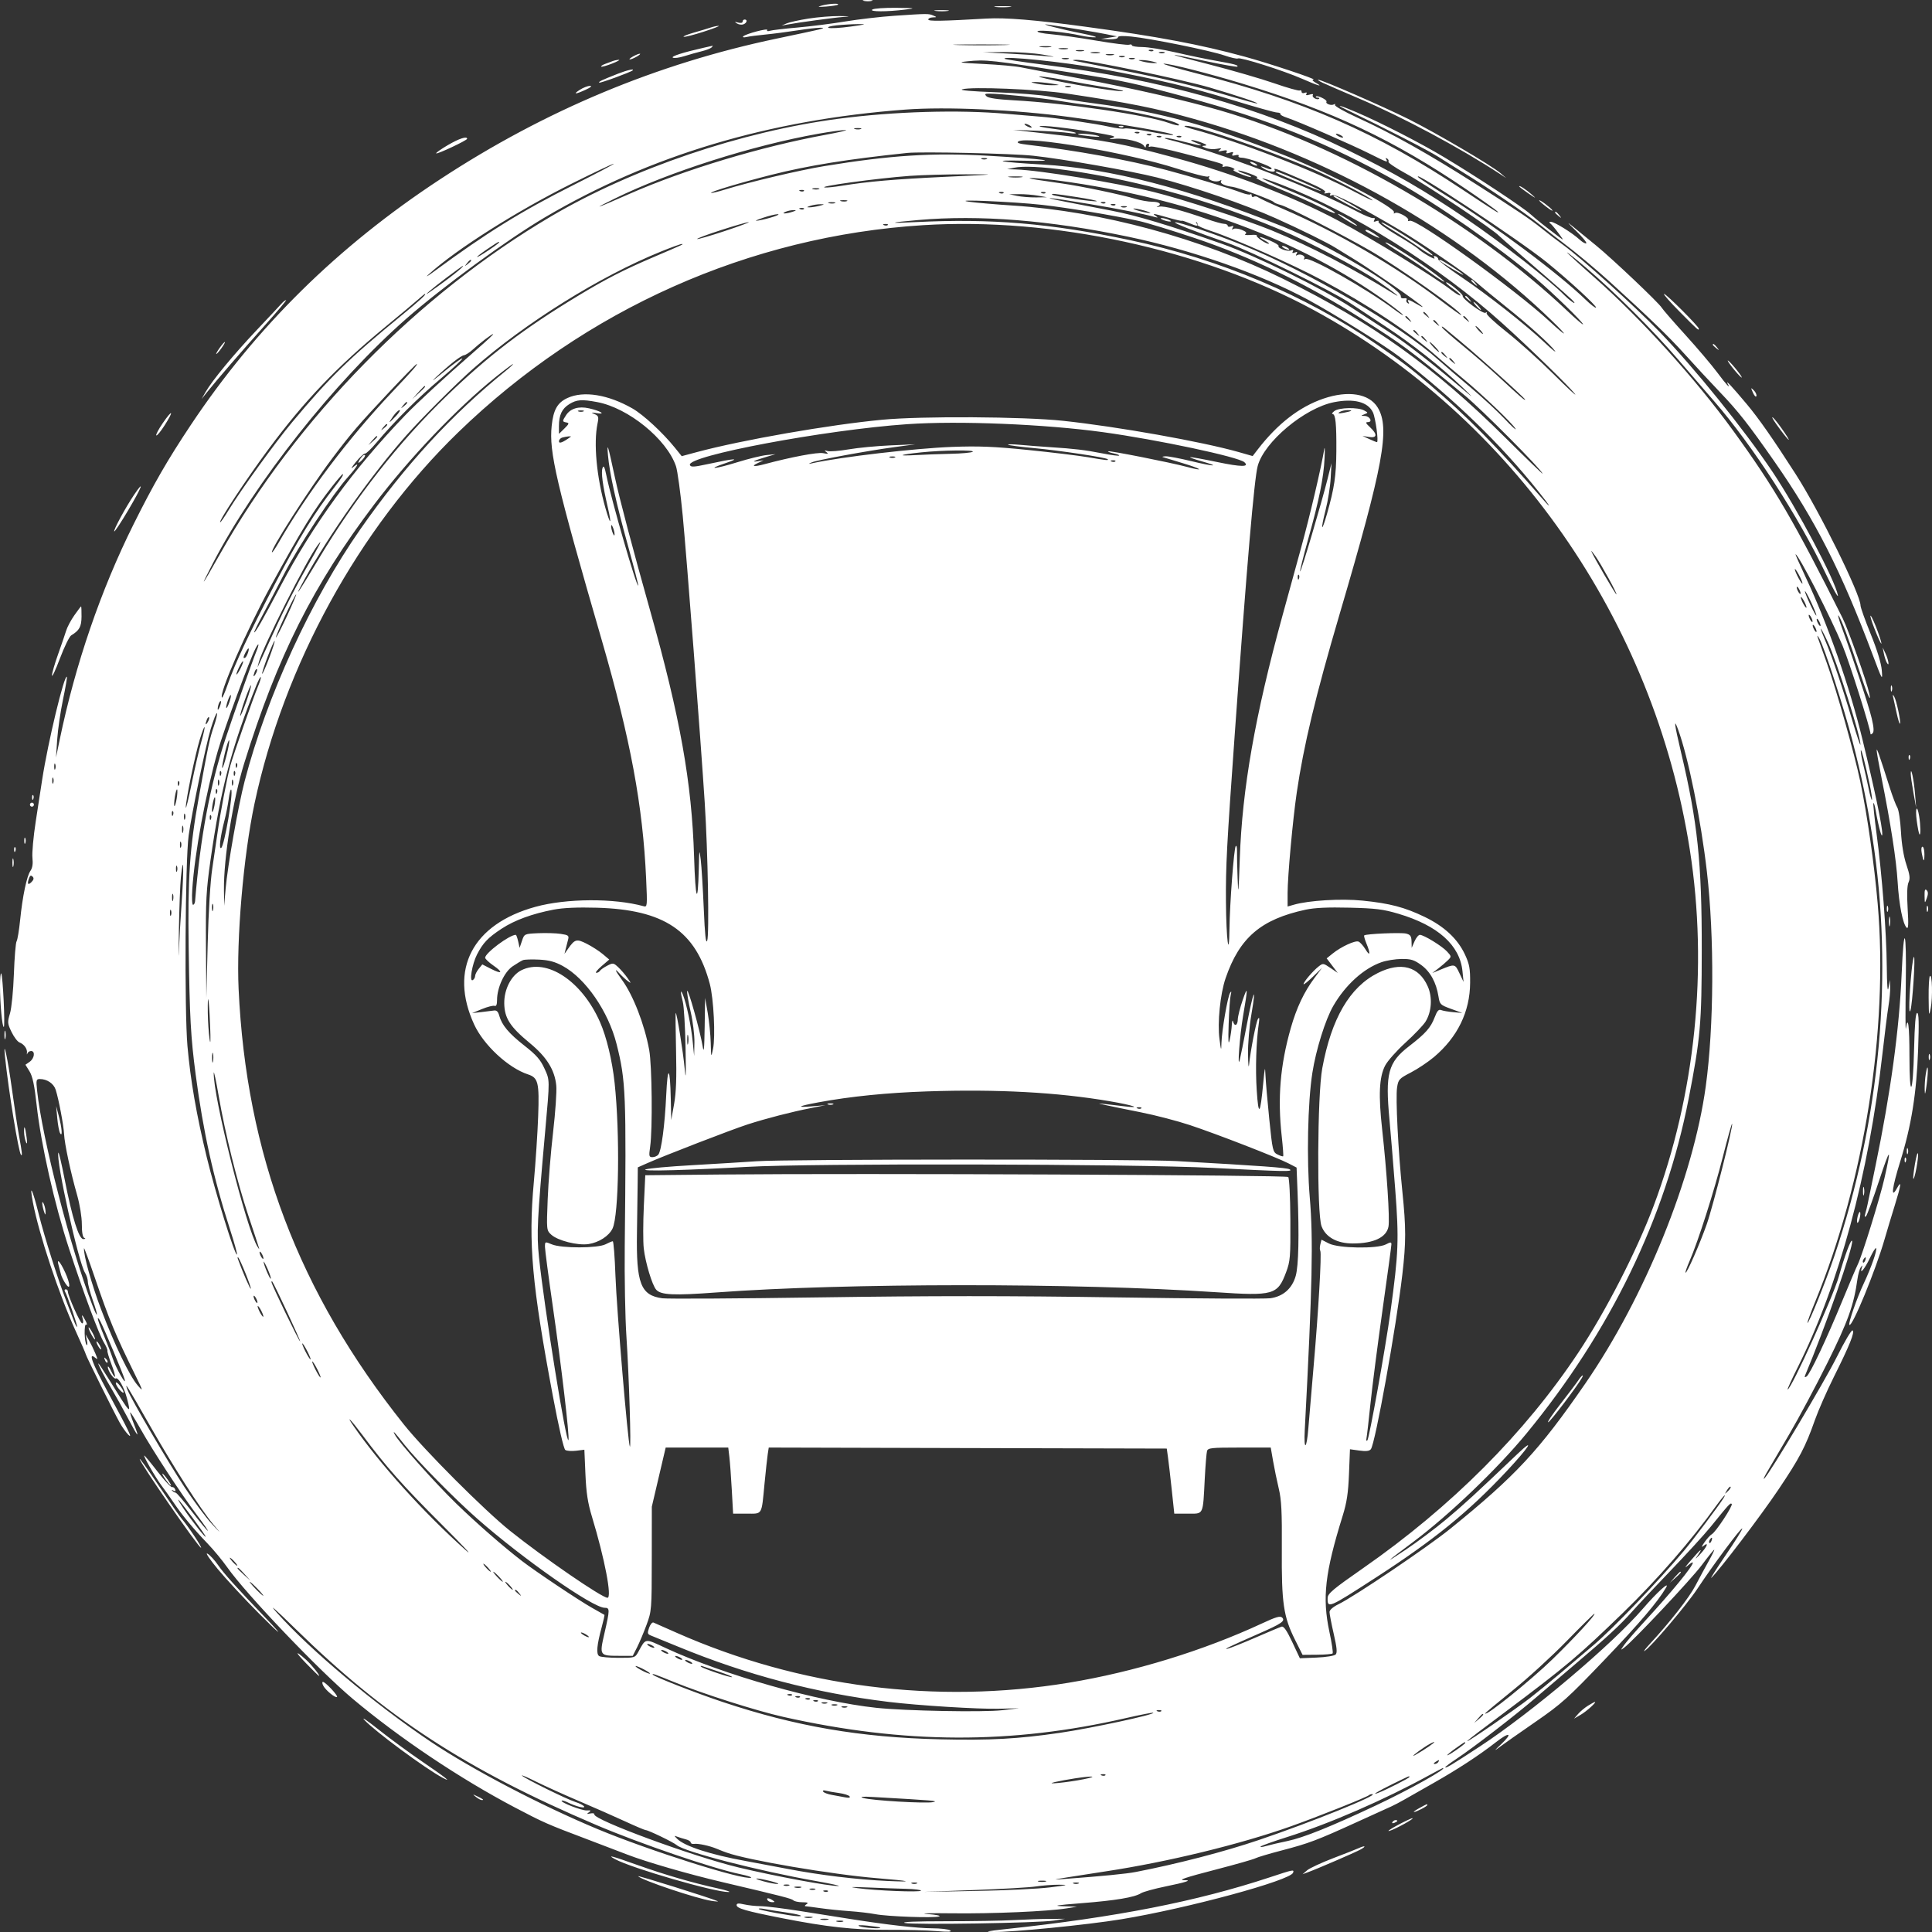 <?xml version="1.0" encoding="UTF-8"?> <svg xmlns="http://www.w3.org/2000/svg" width="120" height="120" viewBox="0 0 120 120" fill="none"><rect x="0" y="0" width="120" height="120" fill="#333333" stroke="none"/><path fill-rule="evenodd" clip-rule="evenodd" d="M53.659 0.057C53.813 0.086 54.036 0.085 54.155 0.054C54.273 0.023 54.147 -0.001 53.874 5.49009e-05C53.602 0.001 53.505 0.027 53.659 0.057ZM51.022 0.351C50.737 0.43 50.804 0.443 51.314 0.406C51.679 0.38 52.009 0.326 52.048 0.288C52.149 0.187 51.46 0.229 51.022 0.351ZM61.838 0.432C62.058 0.459 62.449 0.46 62.706 0.433C62.963 0.406 62.783 0.383 62.306 0.383C61.828 0.382 61.618 0.404 61.838 0.432ZM54.184 0.591C53.962 0.735 55.089 0.738 56.23 0.595C56.912 0.511 56.866 0.502 55.672 0.486C54.956 0.478 54.287 0.524 54.184 0.591ZM58.123 0.681C58.346 0.709 58.681 0.708 58.867 0.68C59.054 0.651 58.871 0.629 58.462 0.629C58.053 0.63 57.901 0.653 58.123 0.681ZM55.548 0.98C54.696 1.038 53.329 1.197 52.51 1.332C51.692 1.468 50.353 1.638 49.535 1.71C48.716 1.781 47.942 1.872 47.814 1.913C47.681 1.954 47.613 1.935 47.655 1.867C47.742 1.725 46.311 2.101 46.164 2.258C46.107 2.32 46.198 2.337 46.373 2.297C46.543 2.258 47.073 2.19 47.551 2.144C48.028 2.098 48.921 1.982 49.535 1.886C50.785 1.69 51.576 1.662 50.837 1.841C50.598 1.898 49.444 2.146 48.271 2.391C40.81 3.952 33.853 6.858 27.34 11.134C20.978 15.31 15.91 20.305 11.846 26.404C10.409 28.561 9.534 30.079 8.296 32.564C6.264 36.641 4.677 41.268 3.71 45.935L3.478 47.055L3.552 45.935C3.593 45.319 3.756 44.201 3.913 43.45C4.071 42.699 4.179 42.064 4.154 42.038C3.993 41.877 2.975 46.116 2.62 48.423C2.546 48.902 2.366 50.07 2.22 51.019C2.074 51.968 1.981 52.987 2.015 53.285C2.055 53.644 2.015 53.912 1.893 54.086C1.662 54.417 1.402 55.652 1.25 57.149C1.185 57.788 1.086 58.381 1.03 58.467C0.975 58.554 0.899 59.464 0.863 60.49C0.825 61.539 0.719 62.614 0.62 62.946C0.456 63.498 0.462 63.571 0.718 64.1C0.869 64.411 1.089 64.702 1.208 64.747C1.495 64.855 1.707 65.15 1.674 65.394C1.659 65.502 1.671 65.521 1.7 65.435C1.729 65.35 1.833 65.28 1.93 65.28C2.2 65.28 2.141 65.739 1.844 65.948L1.58 66.133L1.835 66.547C2.023 66.853 2.14 67.403 2.276 68.64C2.547 71.082 3.383 74.793 4.281 77.533C5.198 80.334 6.143 82.875 6.462 83.4C6.594 83.617 6.689 83.841 6.672 83.898C6.656 83.955 6.768 84.331 6.921 84.734C7.228 85.54 7.215 85.797 6.901 85.156C6.791 84.932 6.699 84.82 6.698 84.908C6.694 85.139 7.076 85.69 7.191 85.619C7.344 85.524 7.705 86.164 7.885 86.848C8.164 87.908 8.119 87.861 6.752 85.65C6.424 85.12 6.136 84.686 6.113 84.686C6.05 84.686 6.507 85.564 6.966 86.326C7.185 86.69 7.631 87.492 7.956 88.107C8.598 89.323 8.695 89.408 8.302 88.407C8.163 88.053 8.067 87.746 8.088 87.725C8.109 87.704 8.401 88.173 8.737 88.768C9.521 90.158 11.245 92.787 12.244 94.116C12.674 94.687 12.97 95.12 12.902 95.078C12.834 95.037 12.381 94.486 11.895 93.856C11.409 93.226 10.965 92.71 10.909 92.71C10.853 92.71 10.761 92.659 10.704 92.597C10.643 92.53 10.671 92.524 10.772 92.583C10.889 92.652 10.923 92.629 10.88 92.51C10.846 92.415 10.758 92.35 10.684 92.366C10.611 92.382 10.207 91.948 9.785 91.402C9.364 90.856 8.995 90.409 8.964 90.409C8.875 90.409 9.673 91.799 10.036 92.275C10.218 92.514 10.556 92.99 10.786 93.332C11.305 94.104 12.006 94.949 12.895 95.874C13.27 96.264 13.82 96.93 14.118 97.353C15.293 99.023 19.817 103.763 21.918 105.525C24.832 107.969 28.573 110.475 31.989 112.271C33.764 113.204 34.017 113.315 36.453 114.234C37.306 114.556 38.422 114.982 38.933 115.181C40.117 115.642 42.734 116.401 44.885 116.906C48.606 117.781 49.167 117.925 49.28 118.035C49.345 118.099 49.596 118.151 49.838 118.152C50.168 118.154 50.232 118.184 50.093 118.275C49.99 118.341 49.962 118.397 50.031 118.4C50.099 118.402 50.517 118.456 50.961 118.52C51.404 118.583 52.213 118.666 52.758 118.704C53.304 118.742 54.029 118.827 54.37 118.893C55.122 119.038 57.971 119.141 58.329 119.035C58.472 118.992 58.148 118.925 57.594 118.883C57.048 118.841 57.746 118.821 59.144 118.839C61.667 118.87 65.084 118.721 66.274 118.529L66.894 118.428L66.026 118.398C65.351 118.375 65.599 118.334 67.142 118.213C69.282 118.046 70.465 117.849 70.867 117.593C71.007 117.504 71.7 117.313 72.408 117.168C73.657 116.912 74.056 116.782 73.589 116.782C73.111 116.782 73.568 116.627 75.627 116.093C76.797 115.789 77.854 115.487 77.975 115.422C78.096 115.357 78.832 115.138 79.612 114.934C81.286 114.497 81.793 114.307 84.253 113.184C85.276 112.717 86.252 112.273 86.423 112.198C86.593 112.122 86.956 111.931 87.228 111.775C87.501 111.618 88.31 111.158 89.026 110.753C90.529 109.902 91.883 109.017 92.903 108.22C93.769 107.543 93.992 107.625 93.232 108.342C92.809 108.741 92.783 108.783 93.118 108.53C93.357 108.35 94.361 107.644 95.35 106.962C96.993 105.828 97.368 105.491 99.69 103.062C101.854 100.798 102.965 99.495 103.476 98.619C103.752 98.147 102.913 98.907 102.046 99.915C100.129 102.144 95.131 106.368 91.911 108.48C90.173 109.619 89.77 109.861 89.77 109.764C89.77 109.731 90.091 109.492 90.483 109.232C91.49 108.566 94.115 106.543 95.356 105.477C95.932 104.982 97.046 104.034 97.83 103.371C99.796 101.708 100.658 100.912 101.361 100.112C101.692 99.736 102.77 98.588 103.757 97.562C104.744 96.535 105.865 95.309 106.248 94.837C107.414 93.397 107.477 93.329 107.56 93.412C107.656 93.507 106.578 95.15 106.327 95.291C106.23 95.345 106.025 95.57 105.87 95.791C105.682 96.06 105.66 96.137 105.801 96.023C106.163 95.732 106.035 96.067 105.611 96.523C105.389 96.761 105.269 96.868 105.344 96.761C105.845 96.044 105.686 96.141 104.95 97.002C104.667 97.332 104.609 97.438 104.808 97.26C104.994 97.094 105.146 97.005 105.146 97.062C105.146 97.284 103.822 98.894 102.126 100.734C101.591 101.316 101.034 101.957 100.89 102.159C100.645 102.505 100.644 102.516 100.873 102.346C101.437 101.928 105.029 98.108 105.694 97.22C106.091 96.689 106.441 96.256 106.472 96.256C106.503 96.256 106.347 96.578 106.126 96.971C105.905 97.364 105.536 98.046 105.307 98.487C104.923 99.224 103.728 100.751 102.49 102.089C102.211 102.39 102.054 102.596 102.14 102.548C102.515 102.336 104.754 99.702 105.427 98.681C106.399 97.207 108.142 94.867 108.215 94.939C108.246 94.971 107.784 95.714 107.187 96.59C106.591 97.467 106.191 98.1 106.299 97.997C106.808 97.514 109.374 94.139 110.459 92.523C111.774 90.568 112.139 89.871 112.726 88.203C112.937 87.605 113.468 86.397 113.906 85.519C114.888 83.553 115.219 82.729 115.065 82.633C115 82.594 114.561 83.337 114.087 84.285C113.31 85.842 109.913 91.535 109.58 91.839C109.505 91.908 109.575 91.74 109.735 91.466C109.895 91.192 110.519 90.129 111.122 89.103C111.726 88.076 112.803 86.061 113.516 84.624C114.782 82.073 115.146 81.059 115.367 79.461C115.409 79.153 115.504 78.818 115.576 78.715C115.686 78.559 115.696 78.566 115.636 78.752C115.487 79.216 115.832 78.798 116.143 78.139C116.318 77.767 116.49 77.49 116.523 77.524C116.616 77.617 116.227 78.732 115.75 79.743C115.338 80.614 114.786 82.208 114.867 82.29C115.037 82.461 116.494 78.919 117.054 76.973C117.202 76.46 117.484 75.522 117.682 74.888C118.085 73.596 118.13 73.248 117.825 73.801C117.425 74.524 117.515 73.782 118.023 72.154C118.718 69.926 119.042 67.904 119.138 65.186C119.197 63.538 119.181 62.916 119.079 62.916C118.983 62.916 118.923 63.61 118.887 65.155C118.819 68.042 118.599 68.37 118.599 65.584C118.599 63.709 118.509 63.02 118.377 63.88C118.348 64.068 118.346 62.823 118.372 61.112C118.424 57.666 118.253 57.25 118.115 60.49C117.969 63.931 117.435 67.846 116.487 72.433C116.246 73.596 116.027 74.659 116 74.796C115.973 74.933 115.911 75.185 115.863 75.356C115.804 75.566 115.816 75.627 115.901 75.543C115.97 75.474 116.341 74.467 116.724 73.303C117.411 71.22 117.501 71.194 117.04 73.209C116.762 74.428 115.657 77.998 115.393 78.528C115.292 78.734 114.863 79.741 114.441 80.768C113.453 83.172 112.416 85.369 112.209 85.497C112.097 85.567 112.07 85.544 112.121 85.422C113.349 82.513 115.14 77.387 115.037 77.077C114.981 76.908 114.564 78.025 114.217 79.275C113.87 80.524 111.252 86.303 111.033 86.303C110.999 86.303 111.278 85.69 111.653 84.94C114.222 79.8 116.067 72.979 116.92 65.466C117.06 64.235 117.229 62.891 117.297 62.48C117.364 62.07 117.412 61.538 117.403 61.299L117.386 60.863L117.297 61.361C117.24 61.679 117.202 61.2 117.191 60.033C117.17 57.873 116.899 54.35 116.556 51.777C116.421 50.762 116.334 49.908 116.362 49.88C116.39 49.851 116.45 50.044 116.496 50.308C116.678 51.358 116.898 52.154 116.911 51.815C116.929 51.379 116.451 49.096 115.679 45.921C114.872 42.606 113.543 38.81 112.143 35.828C111.782 35.058 111.504 34.428 111.524 34.428C111.703 34.428 113.696 38.298 114.445 40.102C114.866 41.113 116.181 45.269 116.181 45.585C116.181 45.634 116.24 45.615 116.312 45.543C116.404 45.45 116.387 45.174 116.255 44.616C116.074 43.846 115.052 40.743 114.398 38.978C114.223 38.504 114.13 38.169 114.191 38.232C114.338 38.383 114.848 39.733 115.451 41.564C115.949 43.078 116.257 43.788 116.105 43.074C115.957 42.371 114.797 39.094 114.455 38.409C111.463 32.424 110.208 30.273 107.659 26.764C105.302 23.517 101.9 19.759 99.039 17.239C98.101 16.413 97.334 15.712 97.334 15.682C97.334 15.651 97.85 16.064 98.481 16.599C100.231 18.082 102.658 20.498 104.195 22.286C104.957 23.172 105.973 24.349 106.453 24.901C108.86 27.672 111.712 32.08 113.42 35.672C113.859 36.596 114.19 37.182 114.154 36.975C114 36.068 111.613 31.566 110.071 29.272C108.293 26.628 105.234 22.841 103.053 20.585C101.538 19.017 98.244 16.049 97.086 15.209C96.711 14.937 96.102 14.47 95.733 14.171C95.059 13.626 94.225 13.064 91.692 11.448C88.735 9.563 86.48 8.298 84.292 7.298C83.495 6.934 82.876 6.582 82.916 6.517C82.956 6.452 82.93 6.436 82.857 6.481C82.695 6.581 82.31 6.447 82.39 6.318C82.458 6.208 81.833 5.901 81.736 5.998C81.7 6.034 81.744 6.064 81.835 6.064C81.926 6.064 81.971 6.094 81.935 6.13C81.823 6.243 81.461 6.044 81.541 5.914C81.589 5.835 81.514 5.822 81.339 5.878C81.15 5.938 81.087 5.922 81.144 5.83C81.196 5.745 81.156 5.722 81.035 5.768C80.929 5.809 80.843 5.777 80.843 5.697C80.843 5.617 80.794 5.583 80.733 5.62C80.673 5.657 79.962 5.457 79.153 5.176C78.343 4.894 76.509 4.362 75.077 3.994C72.257 3.27 72.244 3.236 75.006 3.819C75.989 4.027 76.82 4.17 76.852 4.138C76.94 4.05 76.67 3.977 75.511 3.773C74.931 3.672 73.816 3.439 73.031 3.257C72.247 3.075 71.312 2.924 70.954 2.922C70.596 2.92 70.303 2.873 70.303 2.816C70.303 2.76 70.228 2.742 70.137 2.777C70.046 2.813 69.129 2.699 68.101 2.524C67.072 2.349 65.805 2.17 65.285 2.126C64.765 2.082 64.387 1.999 64.445 1.941C64.551 1.834 66.236 2.003 67.142 2.212C67.414 2.275 67.805 2.322 68.01 2.318C68.214 2.313 67.852 2.204 67.204 2.077C65.919 1.824 64.397 1.429 65.096 1.53C66.336 1.71 68.088 1.997 68.692 2.12L69.374 2.259L68.877 2.34L68.382 2.421L68.909 2.439C69.214 2.449 69.436 2.4 69.436 2.322C69.436 2.231 69.705 2.215 70.272 2.27C71.462 2.387 75.189 3.144 76.053 3.444C76.453 3.584 76.829 3.667 76.889 3.63C77.041 3.536 79.711 4.382 80.88 4.894C81.885 5.335 82.245 5.437 81.711 5.131C81.518 5.021 81.471 4.949 81.587 4.943C81.817 4.929 78.821 3.932 77.309 3.519C74.539 2.761 71.92 2.27 67.39 1.656C64.295 1.237 62.448 1.084 61.277 1.153C58.497 1.314 57.656 1.328 57.656 1.211C57.656 1.144 57.782 1.084 57.935 1.08C58.201 1.071 58.203 1.066 57.966 0.964C57.679 0.84 57.607 0.841 55.548 0.98ZM50.217 1.154C49.637 1.245 49.023 1.381 48.853 1.456L48.543 1.592L48.853 1.533C49.553 1.4 51.809 1.093 52.386 1.052C52.863 1.019 52.805 1.006 52.138 0.998C51.661 0.993 50.796 1.063 50.217 1.154ZM46.125 1.345C46.125 1.423 46.008 1.446 45.846 1.402C45.616 1.339 45.603 1.348 45.773 1.456C45.886 1.528 46.068 1.552 46.176 1.511C46.393 1.427 46.445 1.213 46.249 1.213C46.181 1.213 46.125 1.272 46.125 1.345ZM51.952 1.575C51.564 1.617 51.354 1.683 51.466 1.729C51.573 1.774 52.187 1.739 52.83 1.651C53.782 1.521 53.872 1.492 53.316 1.497C52.941 1.5 52.328 1.535 51.952 1.575ZM44.141 1.711C43.97 1.769 43.496 1.912 43.087 2.029C42.678 2.146 42.399 2.261 42.467 2.285C42.535 2.309 43.093 2.167 43.707 1.969C44.321 1.771 44.739 1.608 44.637 1.607C44.535 1.606 44.311 1.653 44.141 1.711ZM59.554 2.798C60.359 2.82 61.642 2.82 62.406 2.798C63.169 2.777 62.51 2.759 60.942 2.759C59.373 2.759 58.749 2.777 59.554 2.798ZM43.707 2.966C42.43 3.254 41.662 3.5 41.791 3.58C41.87 3.629 42.194 3.587 42.51 3.486C42.828 3.386 43.31 3.25 43.583 3.184C43.856 3.118 44.132 3.012 44.197 2.947C44.261 2.883 44.289 2.836 44.259 2.842C44.228 2.849 43.98 2.905 43.707 2.966ZM64.632 2.919C64.821 2.948 65.1 2.947 65.252 2.918C65.405 2.888 65.251 2.865 64.91 2.866C64.569 2.867 64.444 2.891 64.632 2.919ZM65.81 3.042C65.964 3.072 66.188 3.071 66.306 3.04C66.425 3.009 66.298 2.984 66.026 2.986C65.753 2.987 65.656 3.013 65.81 3.042ZM66.863 3.164C66.982 3.196 67.177 3.196 67.297 3.164C67.416 3.133 67.318 3.108 67.08 3.108C66.841 3.108 66.743 3.133 66.863 3.164ZM71.396 3.164C71.486 3.2 71.593 3.195 71.634 3.154C71.675 3.113 71.602 3.083 71.471 3.089C71.327 3.095 71.297 3.124 71.396 3.164ZM62.678 3.331C63.564 3.377 64.624 3.45 65.034 3.492C65.627 3.552 65.577 3.532 64.786 3.394C64.24 3.3 63.18 3.227 62.43 3.234L61.066 3.246L62.678 3.331ZM67.794 3.291C67.948 3.321 68.171 3.32 68.29 3.289C68.409 3.258 68.282 3.233 68.01 3.235C67.737 3.236 67.64 3.261 67.794 3.291ZM72.008 3.285C72.094 3.32 72.233 3.32 72.318 3.285C72.404 3.251 72.334 3.223 72.163 3.223C71.993 3.223 71.923 3.251 72.008 3.285ZM39.305 3.514C39.135 3.612 39.051 3.692 39.119 3.692C39.187 3.692 39.383 3.612 39.553 3.514C39.724 3.416 39.807 3.336 39.739 3.336C39.671 3.336 39.476 3.416 39.305 3.514ZM68.722 3.413C68.842 3.445 69.037 3.445 69.156 3.413C69.276 3.382 69.178 3.356 68.939 3.356C68.701 3.356 68.603 3.382 68.722 3.413ZM69.528 3.534C69.614 3.569 69.753 3.569 69.838 3.534C69.924 3.5 69.854 3.472 69.683 3.472C69.513 3.472 69.443 3.5 69.528 3.534ZM62.399 3.649C62.439 3.689 63.523 3.855 64.807 4.016C72.089 4.933 78.261 6.661 83.633 9.285C86.55 10.71 88.519 11.849 91.072 13.587C93.311 15.111 96.259 17.408 97.148 18.321C97.427 18.608 97.866 18.929 97.783 18.786C97.7 18.643 97.249 18.243 94.234 15.637C93.654 15.136 93.152 14.694 93.118 14.655C92.784 14.274 88.559 11.453 87.252 10.739C86.659 10.414 86.202 10.101 86.238 10.043C86.273 9.985 86.237 9.898 86.157 9.848C86.067 9.792 86.046 9.812 86.101 9.902C86.233 10.116 86.155 10.089 85.082 9.552C83.923 8.971 80.613 7.531 79.943 7.314C79.686 7.232 79.5 7.127 79.528 7.081C79.556 7.035 79.459 6.993 79.312 6.988C79.165 6.982 77.929 6.637 76.565 6.219C73.837 5.384 72.124 4.977 68.32 4.261C66.197 3.861 62.198 3.448 62.399 3.649ZM65.997 3.663C66.118 3.694 66.285 3.692 66.369 3.658C66.453 3.624 66.354 3.598 66.15 3.601C65.945 3.603 65.876 3.631 65.997 3.663ZM70.148 3.659C70.234 3.693 70.373 3.693 70.458 3.659C70.544 3.624 70.474 3.596 70.303 3.596C70.133 3.596 70.063 3.624 70.148 3.659ZM38.065 3.791C37.963 3.829 37.746 3.91 37.583 3.971C37.42 4.031 37.312 4.106 37.342 4.137C37.373 4.167 37.674 4.084 38.01 3.952C38.347 3.82 38.539 3.714 38.437 3.716C38.335 3.719 38.167 3.752 38.065 3.791ZM60.074 3.81C59.443 3.876 59.593 3.901 61.066 3.972C62.021 4.018 63.081 4.113 63.422 4.184C63.763 4.255 65.437 4.571 67.142 4.886C70.194 5.45 73.671 6.244 75.782 6.858C83.264 9.034 91.536 13.813 97.365 19.326C97.894 19.826 98.326 20.194 98.326 20.145C98.326 20.014 96.435 18.176 95.391 17.291C93.051 15.307 89.28 12.68 86.733 11.258C82.476 8.884 78.812 7.416 73.713 6.042C70.502 5.176 69.75 5.013 66.956 4.574C61.45 3.711 61.245 3.688 60.074 3.81ZM66.77 3.784C66.906 3.813 68.161 4.063 69.559 4.338C72.342 4.886 74.299 5.356 76.53 6.011C77.329 6.246 78.026 6.433 78.08 6.429C78.254 6.412 76.848 5.938 75.136 5.436C73.421 4.933 67.428 3.689 66.845 3.715C66.597 3.726 66.579 3.742 66.77 3.784ZM70.985 3.825C71.19 3.877 71.497 3.92 71.667 3.92C71.944 3.92 71.937 3.91 71.605 3.825C71.401 3.773 71.094 3.73 70.923 3.73C70.647 3.73 70.654 3.74 70.985 3.825ZM74.358 4.567C80.979 6.259 85.503 8.237 90.824 11.768C92.89 13.138 93.223 13.346 92.994 13.119C92.892 13.018 92.027 12.405 91.072 11.757C86.548 8.686 82.749 6.892 77.185 5.201C75.082 4.562 72.678 3.951 72.287 3.955C72.117 3.957 73.049 4.232 74.358 4.567ZM38.375 4.581C37.365 4.979 37.162 5.076 37.219 5.132C37.268 5.182 39.179 4.482 39.295 4.372C39.425 4.248 38.938 4.359 38.375 4.581ZM65.508 5.001C67.192 5.351 69.681 5.735 69.76 5.656C69.789 5.627 69.239 5.511 68.539 5.398C67.839 5.285 66.819 5.105 66.274 4.998C65.728 4.891 65.003 4.78 64.662 4.75C64.321 4.721 64.702 4.834 65.508 5.001ZM82.145 5.137C82.349 5.234 83.382 5.681 84.439 6.131C87.12 7.273 90.745 9.216 93.18 10.816L93.552 11.061L93.207 10.762C92.65 10.282 89.225 8.268 87.477 7.393C85.903 6.607 82.069 4.937 81.872 4.953C81.817 4.957 81.94 5.04 82.145 5.137ZM64.414 5.201C64.686 5.257 65.133 5.299 65.406 5.294C65.891 5.285 65.889 5.283 65.282 5.188C64.941 5.135 64.494 5.093 64.29 5.094C63.971 5.097 63.989 5.113 64.414 5.201ZM36.019 5.575C35.554 5.874 35.738 5.87 36.391 5.567C36.709 5.419 36.798 5.336 36.639 5.336C36.503 5.336 36.224 5.444 36.019 5.575ZM66.181 5.4C66.266 5.435 66.405 5.435 66.491 5.4C66.576 5.366 66.506 5.338 66.336 5.338C66.165 5.338 66.096 5.366 66.181 5.4ZM59.764 5.548C59.574 5.608 60.391 5.679 61.872 5.731C63.202 5.778 64.708 5.899 65.22 5.999C65.731 6.098 67.014 6.295 68.072 6.436C72.15 6.978 75.157 7.804 79.862 9.676C82.654 10.787 86.747 12.931 86.583 13.197C86.542 13.264 86.572 13.279 86.651 13.23C86.819 13.125 87.554 13.528 87.463 13.674C87.429 13.729 87.475 13.746 87.564 13.712C87.961 13.559 94.092 17.968 96.218 19.935C97.338 20.971 97.472 20.97 96.404 19.933C90.548 14.249 82.521 9.723 74.147 7.383C71.732 6.708 70.137 6.39 66.274 5.813C64.445 5.54 60.321 5.372 59.764 5.548ZM61.276 5.982C61.385 6.091 61.958 6.175 62.973 6.23C66.221 6.405 71.262 7.145 72.631 7.648C72.922 7.755 73.189 7.814 73.222 7.78C73.431 7.571 70.144 6.83 67.762 6.549C67.216 6.484 66.295 6.352 65.716 6.254C64.672 6.078 62.136 5.817 61.46 5.816C61.169 5.816 61.138 5.843 61.276 5.982ZM83.695 6.845C86.069 7.983 88.718 9.342 89.348 9.747C89.763 10.014 90.422 10.428 90.811 10.667C92.456 11.678 94.733 13.227 95.625 13.942C96.152 14.365 96.847 14.906 97.169 15.146C97.84 15.645 99.122 16.715 99.938 17.457C102.463 19.754 103.634 20.885 104.642 22C105.285 22.712 106.266 23.77 106.822 24.351C107.976 25.559 108.6 26.353 110.216 28.67C112.76 32.316 114.367 35.481 116.331 40.71C116.916 42.268 116.936 42.302 116.881 41.632C116.844 41.19 116.594 40.372 116.192 39.381C115.845 38.525 115.561 37.729 115.561 37.612C115.561 36.923 113.008 31.747 111.535 29.452C110.132 27.266 109.243 25.994 108.492 25.098C107.576 24.006 107.154 23.552 107.305 23.823C107.525 24.216 107.233 23.904 106.664 23.139C106.321 22.677 105.43 21.627 104.685 20.806C103.939 19.985 103.278 19.224 103.215 19.115C103.044 18.82 100.131 16.059 99.132 15.245C98.654 14.855 98.013 14.331 97.706 14.08C97.287 13.737 97.33 13.798 97.877 14.326C98.278 14.713 98.571 15.066 98.527 15.11C98.483 15.154 98.294 15.05 98.108 14.879C97.649 14.458 96.548 13.777 96.331 13.779C96.221 13.78 96.204 13.815 96.287 13.873C96.358 13.923 96.582 14.187 96.783 14.459C97.147 14.953 97.147 14.954 96.823 14.708C95.879 13.993 95.492 13.684 95.052 13.297C94.496 12.809 91.714 10.973 89.708 9.771C88.223 8.88 85.808 7.64 84.273 6.98C83.191 6.515 82.829 6.43 83.695 6.845ZM56.23 6.807C47.764 7.441 40.391 9.645 33.854 13.495C31.523 14.868 27.494 17.814 25.232 19.799C20.775 23.709 15.817 29.979 13.221 34.988C12.352 36.665 12.496 36.48 13.656 34.428C18.445 25.959 25.96 18.298 34.265 13.417C39.295 10.46 46.055 8.168 52.076 7.377C55.537 6.922 59.57 6.805 62.554 7.073C63.372 7.146 64.293 7.224 64.6 7.245C65.522 7.31 68.081 7.683 68.905 7.872C69.329 7.97 69.755 8.019 69.851 7.982C69.947 7.946 70.652 8.034 71.418 8.179C72.184 8.324 72.835 8.418 72.865 8.388C72.974 8.278 69.754 7.716 66.46 7.271C63.044 6.809 58.783 6.616 56.23 6.807ZM63.732 7.806C63.834 7.872 63.974 7.927 64.042 7.927C64.11 7.927 64.082 7.872 63.98 7.806C63.877 7.74 63.738 7.685 63.67 7.685C63.602 7.685 63.63 7.74 63.732 7.806ZM65.452 8.004C66.16 8.095 66.774 8.207 66.816 8.254C66.859 8.301 66.67 8.303 66.398 8.259C66.125 8.215 65.232 8.153 64.414 8.121L62.926 8.064L64.972 8.297C68.682 8.72 69.632 8.899 72.969 9.798C76.548 10.763 80.323 12.213 83.075 13.679C85.267 14.847 89.06 17.178 90.179 18.046C90.438 18.246 90.676 18.384 90.708 18.351C90.74 18.319 90.542 18.136 90.266 17.945C89.991 17.753 89.791 17.572 89.822 17.541C89.9 17.463 90.882 18.267 90.85 18.382C90.803 18.552 92.117 19.52 92.267 19.427C92.349 19.376 92.38 19.39 92.337 19.459C92.296 19.526 92.859 20.051 93.589 20.626C94.319 21.201 95.623 22.374 96.486 23.232C97.349 24.091 97.954 24.652 97.829 24.479C97.532 24.066 95.023 21.622 93.304 20.072C89.397 16.549 83.971 13.149 79.554 11.457C78.948 11.225 78.43 11.056 78.404 11.082C78.379 11.108 79.014 11.397 79.817 11.725C81.508 12.415 83.004 13.144 82.914 13.233C82.88 13.268 82.442 13.087 81.941 12.832C81.439 12.577 80.303 12.072 79.417 11.71C78.53 11.348 77.917 11.045 78.053 11.037C78.189 11.029 77.999 10.915 77.629 10.783C77.259 10.651 76.935 10.566 76.908 10.593C76.881 10.62 77.061 10.71 77.309 10.792C77.557 10.874 77.735 10.965 77.706 10.995C77.676 11.025 77.379 10.938 77.046 10.803C76.713 10.667 76.525 10.55 76.627 10.542C76.731 10.534 76.68 10.474 76.511 10.406C76.345 10.34 76.133 10.314 76.04 10.35C75.947 10.386 75.9 10.367 75.937 10.307C76.014 10.183 76.087 10.206 73.541 9.538C72.491 9.262 71.553 9.067 71.457 9.104C71.361 9.141 71.317 9.116 71.358 9.049C71.4 8.981 71.375 8.926 71.303 8.926C71.231 8.926 71.171 8.996 71.169 9.081C71.168 9.189 71.133 9.182 71.055 9.058C70.9 8.812 69.848 8.556 69.249 8.62C68.878 8.66 68.831 8.648 69.064 8.573C69.326 8.489 69.249 8.451 68.567 8.326C67.052 8.049 65.176 7.806 64.671 7.822C64.384 7.831 64.722 7.91 65.452 8.004ZM69.536 7.891C69.626 7.927 69.733 7.922 69.774 7.881C69.815 7.84 69.742 7.81 69.611 7.816C69.467 7.822 69.437 7.851 69.536 7.891ZM74.023 8.005C77.012 8.803 81.601 10.58 84.191 11.94C84.839 12.281 85.313 12.502 85.245 12.432C85.041 12.223 82.529 10.925 81.43 10.461C78.455 9.204 74.325 7.797 73.661 7.814C73.464 7.819 73.604 7.893 74.023 8.005ZM53.102 8.017C53.222 8.048 53.39 8.046 53.474 8.012C53.558 7.978 53.459 7.952 53.254 7.955C53.05 7.957 52.981 7.985 53.102 8.017ZM50.828 8.307C46.737 9.03 41.557 10.679 38.189 12.331C36.673 13.075 36.952 12.985 39.119 12.032C42.512 10.541 47.267 9.109 51.27 8.374C52.157 8.211 52.715 8.077 52.51 8.076C52.306 8.076 51.549 8.179 50.828 8.307ZM70.528 8.264C70.618 8.3 70.725 8.296 70.766 8.254C70.807 8.213 70.734 8.184 70.603 8.189C70.459 8.195 70.429 8.225 70.528 8.264ZM66.966 8.35C66.994 8.376 67.352 8.429 67.762 8.469C68.243 8.515 68.396 8.503 68.195 8.434C67.89 8.33 66.866 8.26 66.966 8.35ZM71.272 8.389C71.362 8.425 71.469 8.42 71.51 8.379C71.551 8.337 71.478 8.308 71.347 8.313C71.203 8.319 71.173 8.349 71.272 8.389ZM83.075 8.428C83.177 8.494 83.317 8.549 83.385 8.549C83.453 8.549 83.425 8.494 83.323 8.428C83.221 8.362 83.081 8.307 83.013 8.307C82.945 8.307 82.972 8.362 83.075 8.428ZM71.892 8.513C71.982 8.549 72.089 8.544 72.13 8.503C72.171 8.462 72.098 8.432 71.967 8.438C71.823 8.444 71.793 8.473 71.892 8.513ZM73.132 8.513C73.222 8.549 73.329 8.544 73.37 8.503C73.411 8.462 73.338 8.432 73.207 8.438C73.062 8.444 73.033 8.473 73.132 8.513ZM27.808 9.018C27.384 9.268 27.061 9.497 27.091 9.526C27.156 9.592 29.014 8.717 29.014 8.621C29.014 8.44 28.506 8.608 27.808 9.018ZM72.473 8.642C75.703 9.436 81.353 11.588 84.315 13.152C84.758 13.386 85.196 13.563 85.288 13.545C85.393 13.524 85.42 13.569 85.361 13.666C85.294 13.774 85.329 13.795 85.479 13.738C85.599 13.691 85.66 13.707 85.62 13.773C85.58 13.837 86.078 14.202 86.725 14.585C87.373 14.967 87.974 15.35 88.061 15.435C88.337 15.704 89.199 16.196 89.093 16.024C89.025 15.913 89.047 15.878 89.164 15.918C89.259 15.949 89.336 16.037 89.336 16.112C89.336 16.188 89.978 16.68 90.762 17.206C92.38 18.291 94.779 20.179 95.961 21.297C96.399 21.711 96.678 21.936 96.581 21.796C96.31 21.408 94.93 20.163 93.552 19.064C92.87 18.52 92.049 17.843 91.728 17.56C91.14 17.041 88.188 15.024 86.919 14.274C84.51 12.851 82.95 12.044 82.753 12.12C82.615 12.173 82.568 12.154 82.621 12.068C82.674 11.982 82.604 11.956 82.424 11.996C82.244 12.035 82.198 12.018 82.296 11.948C82.397 11.875 82.048 11.667 81.242 11.318C79.348 10.498 79.079 10.397 79.165 10.537C79.285 10.732 78.843 10.687 78.487 10.468C78.192 10.286 78.292 10.291 78.766 10.482C78.885 10.53 78.983 10.521 78.983 10.463C78.983 10.332 77.489 9.796 77.124 9.796C76.979 9.796 76.892 9.746 76.93 9.684C76.968 9.622 76.879 9.602 76.732 9.641C76.537 9.692 76.491 9.668 76.561 9.554C76.633 9.437 76.587 9.419 76.379 9.485C76.184 9.548 76.126 9.531 76.188 9.432C76.25 9.331 76.172 9.312 75.924 9.366C75.653 9.426 75.616 9.413 75.759 9.309C75.903 9.205 75.86 9.191 75.573 9.245C75.369 9.284 75.062 9.26 74.891 9.191C74.622 9.082 74.614 9.063 74.829 9.048C75.005 9.036 74.95 8.982 74.643 8.863C74.404 8.771 74.126 8.696 74.023 8.696C73.921 8.696 74.032 8.771 74.271 8.863C74.903 9.107 74.593 9.081 73.527 8.801C73.016 8.667 72.514 8.562 72.411 8.569C72.308 8.576 72.336 8.608 72.473 8.642ZM63.247 8.789C63.126 8.868 63.296 8.929 63.805 8.988C66.802 9.338 70.03 9.924 72.411 10.55C73.929 10.949 76.394 11.692 77.14 11.976C77.388 12.07 77.625 12.112 77.667 12.07C77.709 12.029 77.743 12.063 77.743 12.147C77.743 12.23 77.801 12.263 77.873 12.219C77.944 12.175 78.069 12.192 78.151 12.258C78.234 12.324 78.915 12.641 79.665 12.964C83.032 14.413 86.685 16.535 89.526 18.694C90.206 19.21 90.762 19.606 90.762 19.573C90.762 19.342 86.903 16.611 85.121 15.579C83.385 14.575 79.986 12.839 79.542 12.729C79.338 12.679 79.143 12.596 79.108 12.544C79.032 12.43 76.916 11.652 76.565 11.608C76.077 11.547 75.757 11.394 75.838 11.261C75.889 11.178 75.863 11.162 75.771 11.22C75.553 11.355 74.987 11.187 75.091 11.018C75.143 10.933 75.122 10.912 75.037 10.965C74.96 11.013 74.1 10.794 73.127 10.48C70.067 9.491 63.814 8.421 63.247 8.789ZM56.354 9.499C52.647 9.887 50.202 10.28 47.939 10.852C46.022 11.336 44.1 11.912 44.168 11.98C44.194 12.006 44.575 11.916 45.015 11.779C46.525 11.31 49.665 10.568 51.211 10.315C55.329 9.641 57.936 9.476 61.353 9.673C64.947 9.881 66.062 10.037 63.546 9.98C61.416 9.933 62.084 10.067 64.724 10.218C68.958 10.459 73.745 11.695 79.727 14.09C82.46 15.185 87.1 17.943 87.009 18.419C86.993 18.5 87.084 18.549 87.21 18.527C87.338 18.505 87.406 18.543 87.363 18.612C87.321 18.68 87.352 18.777 87.432 18.826C87.522 18.882 87.544 18.862 87.488 18.773C87.357 18.559 87.518 18.597 88.02 18.898C88.267 19.046 88.413 19.109 88.344 19.04C88.085 18.774 85.198 16.769 84.191 16.153C83.611 15.799 83.053 15.456 82.951 15.39C82.473 15.085 80.75 14.235 79.231 13.554C77.335 12.704 74.049 11.575 71.878 11.027C70.221 10.61 66.025 9.872 64.166 9.672C62.878 9.533 57.222 9.408 56.354 9.499ZM60.973 9.879C61.058 9.913 61.198 9.913 61.283 9.879C61.368 9.844 61.298 9.816 61.128 9.816C60.957 9.816 60.888 9.844 60.973 9.879ZM77.743 10.17C77.845 10.236 77.985 10.29 78.053 10.29C78.121 10.29 78.093 10.236 77.991 10.17C77.889 10.103 77.749 10.049 77.681 10.049C77.613 10.049 77.641 10.103 77.743 10.17ZM35.518 11.402C32.107 13.101 28.356 15.476 26.658 17.012C26.39 17.253 26.51 17.193 26.968 16.855C30.189 14.48 32.391 13.115 35.585 11.51C37.051 10.774 38.193 10.171 38.121 10.17C38.05 10.17 36.878 10.724 35.518 11.402ZM62.988 10.418L62.554 10.51L63.115 10.526C64.553 10.569 69.331 11.351 71.667 11.928C73.409 12.358 77.384 13.652 78.983 14.309C81.409 15.307 83.978 16.64 86.535 18.226C87.162 18.615 86.595 18.157 85.617 17.485C84.429 16.668 81.263 14.994 79.541 14.273C76.76 13.108 74.262 12.284 71.295 11.551C67.737 10.672 64.112 10.177 62.988 10.418ZM79.241 10.713C79.356 10.815 82.009 11.902 82.048 11.863C82.098 11.813 79.466 10.665 79.303 10.666C79.241 10.667 79.213 10.688 79.241 10.713ZM56.517 10.923C54.461 11.071 50.564 11.609 51.27 11.647C51.407 11.655 51.853 11.607 52.262 11.541C53.936 11.271 55.529 11.133 58.71 10.983C61.996 10.829 62.019 10.826 59.95 10.827C58.791 10.827 57.246 10.871 56.517 10.923ZM62.711 11.006C62.934 11.034 63.269 11.033 63.455 11.005C63.641 10.976 63.459 10.954 63.05 10.955C62.641 10.955 62.488 10.979 62.711 11.006ZM88.097 11.013C88.165 11.088 88.946 11.6 89.832 12.151C92.796 13.992 96.795 16.979 98.478 18.607C98.8 18.919 99.094 19.144 99.131 19.107C99.208 19.029 97.448 17.407 96.084 16.3C94.396 14.93 87.52 10.378 88.097 11.013ZM64.414 11.168C64.755 11.221 65.452 11.323 65.964 11.395C67.121 11.556 69.662 12.088 70.489 12.341C70.83 12.445 71.319 12.531 71.574 12.532C72.029 12.533 72.192 12.691 71.884 12.833C71.799 12.872 71.853 12.874 72.003 12.836C72.284 12.767 73.419 13.062 74.943 13.599C75.415 13.765 75.903 13.902 76.028 13.902C76.153 13.902 76.255 13.956 76.255 14.022C76.255 14.088 76.348 14.107 76.461 14.063C76.611 14.006 76.64 14.029 76.566 14.149C76.497 14.261 76.513 14.284 76.615 14.22C76.698 14.168 76.934 14.196 77.139 14.281C77.398 14.389 77.464 14.466 77.355 14.534C77.266 14.589 77.4 14.615 77.66 14.595C77.914 14.574 78.092 14.588 78.056 14.625C77.978 14.703 78.615 15.146 78.797 15.14C78.865 15.138 78.768 15.052 78.58 14.95C78.04 14.656 78.183 14.646 78.853 14.93C79.19 15.073 79.443 15.228 79.415 15.274C79.329 15.412 79.955 15.643 80.18 15.557C80.319 15.503 80.358 15.524 80.299 15.621C80.239 15.718 80.279 15.738 80.423 15.683C80.579 15.623 80.608 15.645 80.534 15.766C80.47 15.87 80.481 15.901 80.564 15.849C80.752 15.733 81.106 15.892 81.009 16.049C80.961 16.126 80.988 16.142 81.075 16.089C81.334 15.928 84.923 17.963 86.604 19.224C86.942 19.477 87.183 19.627 87.14 19.557C87.096 19.486 86.624 19.114 86.091 18.73C80.777 14.901 73.711 12.289 65.786 11.223C64.404 11.037 63.285 10.992 64.414 11.168ZM94.358 11.575C94.358 11.6 94.623 11.802 94.947 12.024C95.393 12.331 95.446 12.349 95.164 12.102C94.79 11.772 94.358 11.49 94.358 11.575ZM50.498 11.749C50.618 11.78 50.786 11.778 50.87 11.744C50.954 11.71 50.855 11.684 50.651 11.687C50.446 11.689 50.377 11.717 50.498 11.749ZM49.697 11.872C49.787 11.908 49.894 11.903 49.935 11.862C49.976 11.821 49.903 11.791 49.772 11.797C49.628 11.803 49.598 11.832 49.697 11.872ZM62.097 11.996C62.186 12.032 62.293 12.028 62.334 11.986C62.375 11.945 62.302 11.916 62.172 11.921C62.027 11.927 61.998 11.957 62.097 11.996ZM64.701 11.996C64.79 12.032 64.897 12.028 64.938 11.986C64.979 11.945 64.906 11.916 64.775 11.921C64.631 11.927 64.602 11.957 64.701 11.996ZM63.174 12.167C63.447 12.224 63.977 12.266 64.352 12.262L65.034 12.253L64.476 12.154C64.169 12.099 63.639 12.056 63.298 12.059L62.678 12.064L63.174 12.167ZM65.365 12.098C65.455 12.189 67.954 12.552 68.116 12.498C68.191 12.473 67.64 12.358 66.891 12.243C65.42 12.017 65.27 12.003 65.365 12.098ZM82.837 12.204C82.998 12.341 84.563 13.166 84.563 13.114C84.563 13.039 83.011 12.16 82.879 12.16C82.828 12.16 82.809 12.18 82.837 12.204ZM66.274 12.55C66.956 12.681 68.211 12.924 69.064 13.09C70.63 13.395 72.605 13.988 75.877 15.138C77.995 15.882 82.212 17.959 84 19.139C84.685 19.591 85.747 20.284 86.361 20.68C87.353 21.32 88.947 22.561 91.01 24.302C91.546 24.754 91.507 24.7 90.824 24.047C89.496 22.778 87.717 21.369 86.094 20.302C85.286 19.77 84.29 19.111 83.881 18.837C82.739 18.072 77.674 15.585 76.235 15.083C74.222 14.382 72.87 13.852 72.991 13.812C73.155 13.757 75.498 14.546 77.123 15.204C81.318 16.904 86.963 20.206 89.345 22.354C89.69 22.666 90.575 23.425 91.311 24.04C92.048 24.656 93.012 25.545 93.455 26.016C93.898 26.486 94.203 26.765 94.134 26.635C93.96 26.31 92.03 24.465 90.832 23.481C90.292 23.036 89.595 22.445 89.283 22.168C87.608 20.677 85.031 18.965 82.083 17.385C80.282 16.42 76.656 14.816 75.218 14.347C74.731 14.189 74.352 14.019 74.374 13.97C74.397 13.921 74.374 13.844 74.324 13.798C74.273 13.752 74.272 13.785 74.321 13.871C74.435 14.07 74.359 14.066 73.833 13.846C73.597 13.747 73.403 13.687 73.403 13.713C73.403 13.739 73.027 13.652 72.567 13.52C71.608 13.245 71.536 13.235 71.791 13.414C71.942 13.52 71.931 13.532 71.729 13.478C70.907 13.256 69.599 12.997 67.619 12.664C65.134 12.245 64.332 12.177 66.274 12.55ZM52.234 12.495C52.354 12.527 52.522 12.525 52.606 12.491C52.69 12.456 52.591 12.431 52.386 12.433C52.182 12.436 52.113 12.463 52.234 12.495ZM60.198 12.532C60.607 12.591 61.835 12.697 62.926 12.768C68.424 13.126 74.619 14.808 79.707 17.324C85.311 20.095 89.067 22.782 93.522 27.207C94.801 28.477 95.833 29.474 95.816 29.422C95.721 29.137 92.027 25.424 90.977 24.559C87.404 21.613 87.217 21.474 84.563 19.79C81.154 17.628 77.683 15.951 74.209 14.786C72.777 14.306 71.215 13.828 70.737 13.724C69.124 13.371 66.282 12.899 64.724 12.724C62.963 12.527 58.974 12.357 60.198 12.532ZM95.598 12.448C95.598 12.479 95.803 12.661 96.053 12.852C96.304 13.044 96.469 13.137 96.421 13.059C96.323 12.9 95.598 12.361 95.598 12.448ZM51.49 12.62C51.61 12.651 51.778 12.649 51.862 12.615C51.946 12.581 51.847 12.555 51.642 12.557C51.438 12.56 51.369 12.588 51.49 12.62ZM68.42 12.618C68.51 12.654 68.617 12.65 68.658 12.608C68.699 12.567 68.626 12.538 68.495 12.543C68.351 12.549 68.321 12.579 68.42 12.618ZM50.34 12.782C50.098 12.86 50.084 12.881 50.279 12.879C50.415 12.878 50.694 12.834 50.898 12.782C51.233 12.697 51.239 12.687 50.961 12.685C50.79 12.684 50.511 12.727 50.34 12.782ZM69.04 12.743C69.13 12.779 69.237 12.774 69.278 12.733C69.319 12.691 69.246 12.662 69.115 12.668C68.971 12.674 68.941 12.703 69.04 12.743ZM69.653 12.864C69.738 12.899 69.877 12.899 69.962 12.864C70.048 12.83 69.978 12.802 69.808 12.802C69.637 12.802 69.567 12.83 69.653 12.864ZM49.697 12.991C49.787 13.027 49.894 13.023 49.935 12.982C49.976 12.94 49.903 12.911 49.772 12.916C49.628 12.922 49.598 12.952 49.697 12.991ZM70.489 13.014C70.626 13.074 70.933 13.159 71.171 13.202C71.469 13.256 71.528 13.247 71.357 13.172C71.221 13.112 70.914 13.028 70.675 12.984C70.377 12.93 70.319 12.939 70.489 13.014ZM48.791 13.155C48.475 13.291 48.801 13.291 49.224 13.155C49.474 13.075 49.486 13.055 49.286 13.052C49.15 13.05 48.927 13.096 48.791 13.155ZM96.59 13.202C96.59 13.228 96.688 13.326 96.807 13.42C97.004 13.575 97.008 13.57 96.854 13.373C96.692 13.166 96.59 13.1 96.59 13.202ZM47.365 13.537C46.921 13.688 46.833 13.743 47.114 13.695C47.73 13.589 48.589 13.304 48.295 13.304C48.158 13.304 47.74 13.409 47.365 13.537ZM83.601 13.655C83.925 13.859 84.232 14.025 84.283 14.024C84.335 14.023 84.112 13.854 83.788 13.65C83.464 13.447 83.157 13.281 83.106 13.282C83.055 13.283 83.278 13.451 83.601 13.655ZM57.036 13.666C55.175 13.829 55.098 13.883 56.85 13.796C61.563 13.561 65.245 13.87 70.179 14.914C75.755 16.095 81.097 18.351 85.493 21.382C87.224 22.576 87.499 22.784 88.841 23.922C91.097 25.835 92.975 27.74 95.83 31.009C96.44 31.707 96.291 31.447 95.543 30.509C93.197 27.567 90.352 24.812 86.919 22.158C86.014 21.459 82.819 19.467 81.215 18.602C78.25 17.004 74.068 15.54 70.072 14.702C65.19 13.678 60.84 13.332 57.036 13.666ZM72.225 13.653C72.362 13.712 72.557 13.76 72.659 13.76C72.776 13.76 72.754 13.72 72.597 13.653C72.461 13.594 72.266 13.546 72.163 13.546C72.046 13.546 72.069 13.585 72.225 13.653ZM44.779 14.293C43.936 14.565 43.272 14.813 43.303 14.844C43.333 14.874 44.106 14.652 45.02 14.349C45.935 14.046 46.599 13.798 46.497 13.798C46.394 13.798 45.621 14.02 44.779 14.293ZM85.803 13.825C85.803 13.857 86.151 14.093 86.578 14.348C87.004 14.604 87.705 15.061 88.136 15.365C88.567 15.668 88.947 15.889 88.981 15.855C89.014 15.821 88.578 15.49 88.011 15.12C86.797 14.326 85.803 13.743 85.803 13.825ZM54.905 13.987C54.995 14.023 55.102 14.018 55.143 13.977C55.184 13.935 55.111 13.906 54.98 13.912C54.836 13.918 54.806 13.947 54.905 13.987ZM57.346 13.985C46.55 14.662 36.354 19.204 28.461 26.852C22.289 32.834 17.637 41.312 15.807 49.916C15.12 53.144 14.677 58.315 14.82 61.423C15.294 71.696 18.552 80.282 25.088 88.481C26.362 90.079 30.078 93.8 31.687 95.088C33.766 96.752 37.387 99.241 37.73 99.241C38.025 99.241 37.565 96.836 36.767 94.203C36.508 93.347 36.412 92.725 36.362 91.564L36.296 90.045L35.786 90.108C35.505 90.142 35.202 90.121 35.112 90.059C35.014 89.993 34.703 88.643 34.342 86.722C33.038 79.779 32.809 77.219 33.156 73.434C33.268 72.205 33.39 70.358 33.427 69.328C33.502 67.238 33.429 66.94 32.795 66.733C31.571 66.331 30.04 64.912 29.451 63.632C27.878 60.215 29.344 57.401 33.259 56.324C35.176 55.796 38.138 55.78 39.976 56.287C40.204 56.35 40.21 56.284 40.132 54.565C39.929 50.051 39.159 45.913 37.381 39.777C34.542 29.98 34.096 28.072 34.266 26.45C34.37 25.451 34.624 25.004 35.252 24.718C36.254 24.261 37.771 24.507 39.282 25.37C39.958 25.757 41.159 26.867 41.916 27.804L42.343 28.333L43.273 28.083C46.085 27.328 51.5 26.382 54.804 26.07C57.26 25.838 63.561 25.875 66.026 26.137C69.405 26.497 74.67 27.434 76.937 28.079L77.805 28.327L78.114 27.925C79.348 26.323 80.704 25.272 82.2 24.76C83.736 24.235 85.038 24.445 85.567 25.305C86.355 26.584 85.931 28.889 83.201 38.16C81.714 43.211 80.969 46.317 80.543 49.232C80.292 50.948 79.976 54.426 79.975 55.474L79.975 56.305L80.366 56.193C81.297 55.925 83.305 55.805 84.624 55.938C86.324 56.11 87.24 56.349 88.484 56.949C89.701 57.535 90.535 58.312 90.988 59.281C91.27 59.885 91.319 60.153 91.312 61.05C91.299 62.844 90.531 64.419 89.069 65.653C88.703 65.961 88.056 66.394 87.631 66.614C86.902 66.993 86.852 67.047 86.775 67.547C86.676 68.182 86.843 71.476 87.101 73.988C87.335 76.275 87.335 77.147 87.103 79.151C86.722 82.432 85.417 89.677 85.146 90.013C85.052 90.13 84.845 90.154 84.432 90.097L83.849 90.016L83.788 91.55C83.741 92.734 83.652 93.324 83.398 94.141C82.297 97.681 82.119 99.23 82.57 101.345C82.721 102.049 82.811 102.658 82.771 102.698C82.731 102.738 82.294 102.775 81.801 102.779L80.905 102.787L80.438 101.854C79.718 100.414 79.595 99.57 79.616 96.22C79.631 93.901 79.594 93.16 79.427 92.461C79.313 91.982 79.154 91.213 79.074 90.751L78.928 89.911H76.98C75.231 89.911 75.025 89.933 74.97 90.129C74.936 90.249 74.873 91.018 74.83 91.839C74.71 94.156 74.778 94.016 73.78 94.016H72.937L72.782 92.555C72.696 91.751 72.591 90.841 72.548 90.533L72.47 89.973L60.109 89.942L47.748 89.91L47.686 90.315C47.652 90.537 47.562 91.364 47.486 92.15C47.294 94.151 47.374 94.016 46.379 94.016H45.535L45.454 92.555C45.41 91.751 45.342 90.827 45.304 90.502L45.233 89.911H43.29H41.347L40.916 91.746L40.486 93.581L40.483 96.815C40.48 99.987 40.473 100.067 40.157 100.923C39.98 101.403 39.715 102.033 39.568 102.323L39.3 102.849L38.466 102.847C37.228 102.844 37.225 102.839 37.546 101.435C37.882 99.97 37.883 99.863 37.56 99.863C36.823 99.863 32.507 96.846 29.634 94.321C28.217 93.076 25.894 90.713 25.114 89.724C24.474 88.912 24.369 88.802 24.523 89.104C24.767 89.582 27.005 92.094 28.347 93.397C29.598 94.611 31.239 96.045 32.423 96.958C33.257 97.601 35.975 99.418 36.763 99.86C37.172 100.09 37.522 100.288 37.541 100.301C37.56 100.315 37.485 100.655 37.375 101.058C37.069 102.183 37.02 102.738 37.215 102.862C37.307 102.921 37.846 102.97 38.412 102.971C39.433 102.973 39.442 102.97 39.652 102.591C40.125 101.734 40.021 101.747 41.367 102.372C44.941 104.029 50.789 105.688 54.432 106.076C56.233 106.268 61.06 106.36 62.244 106.225L63.298 106.104L62.058 106.133C60.762 106.163 57.04 105.932 55.196 105.708C50.645 105.155 46.381 104.035 42.103 102.27C41.349 101.959 40.608 101.656 40.457 101.597C40.211 101.501 40.196 101.451 40.316 101.105C40.39 100.892 40.514 100.746 40.591 100.78C40.668 100.814 41.317 101.101 42.033 101.417C49.662 104.79 58.151 105.872 66.369 104.519C70.442 103.848 74.747 102.527 78.399 100.828C79.259 100.427 79.52 100.353 79.639 100.473C79.843 100.682 79.603 100.847 78.195 101.465C76.354 102.274 75.927 102.48 76.255 102.403C76.426 102.362 77.207 102.05 77.991 101.709C78.775 101.368 79.501 101.064 79.603 101.034C79.735 100.995 79.927 101.274 80.263 101.989L80.737 102.998L81.776 102.955C82.347 102.931 82.879 102.846 82.958 102.767C83.067 102.657 83.039 102.347 82.84 101.482C82.697 100.855 82.579 100.246 82.579 100.127C82.579 99.996 82.797 99.807 83.14 99.639C84.141 99.151 88.679 96.088 90.08 94.953C94.138 91.669 95.59 90.107 98.469 85.93C102.173 80.554 105.168 73.163 105.948 67.473C106.459 63.75 106.488 58.209 106.019 54.146C105.644 50.9 104.861 47.034 104.23 45.313C103.941 44.526 103.999 44.982 104.407 46.705C105.444 51.08 105.705 53.559 105.699 58.997C105.695 63.594 105.616 64.489 104.883 68.253C103.441 75.65 100.026 82.696 94.809 89.04C93.008 91.231 89.993 94.116 87.776 95.772C86.018 97.084 85.925 97.18 87.29 96.27C88.007 95.793 89.15 94.937 89.83 94.367C90.915 93.46 91.658 92.778 94.262 90.298C95.395 89.219 94.97 89.893 93.587 91.371C91.21 93.908 89.11 95.618 85.493 97.962C82.502 99.899 82.447 99.923 82.462 99.252C82.468 98.978 82.797 98.702 84.663 97.403C90.143 93.59 94.714 89.011 98.04 84.002C99.732 81.454 101.653 77.714 102.703 74.921C105.304 68.006 106.107 60.129 104.959 52.787C102.736 38.554 93.933 25.932 81.56 19.237C74.637 15.491 65.377 13.482 57.346 13.985ZM84.811 14.328C84.811 14.388 85.553 14.773 85.667 14.772C85.707 14.771 85.573 14.66 85.369 14.524C85.011 14.286 84.811 14.216 84.811 14.328ZM30.283 15.46C29.926 15.701 29.634 15.926 29.634 15.959C29.634 15.992 29.941 15.815 30.316 15.565C30.912 15.168 31.087 15.021 30.965 15.021C30.947 15.021 30.64 15.219 30.283 15.46ZM86.051 15.069C86.051 15.102 86.483 15.396 87.012 15.724C87.54 16.051 88.343 16.587 88.796 16.914C89.726 17.587 90.075 17.727 89.253 17.099C88.173 16.273 86.051 14.928 86.051 15.069ZM41.041 15.629C37.241 17.172 32.639 20.044 29.386 22.903C28.342 23.819 26.255 25.903 25.246 27.035C23.109 29.432 20.429 33.22 18.915 35.983C18.154 37.371 18.507 36.864 19.77 34.753C22.076 30.898 24.775 27.459 27.749 24.586C30.334 22.089 32.534 20.412 35.884 18.386C37.623 17.333 38.747 16.757 40.607 15.963C42.507 15.151 42.481 15.163 42.343 15.156C42.275 15.153 41.689 15.365 41.041 15.629ZM79.727 15.395C79.829 15.461 79.969 15.515 80.037 15.515C80.105 15.515 80.077 15.461 79.975 15.395C79.873 15.328 79.733 15.274 79.665 15.274C79.597 15.274 79.625 15.328 79.727 15.395ZM28.998 16.359C28.844 16.556 28.848 16.56 29.045 16.406C29.164 16.312 29.262 16.214 29.262 16.188C29.262 16.086 29.16 16.151 28.998 16.359ZM89.409 16.185C89.606 16.353 90.886 17.121 90.886 17.071C90.886 16.993 89.566 16.141 89.446 16.141C89.397 16.141 89.38 16.161 89.409 16.185ZM27.734 17.247C26.843 17.916 26.111 18.546 26.722 18.119C27.95 17.262 28.905 16.501 28.735 16.517C28.718 16.519 28.267 16.847 27.734 17.247ZM91.382 17.432C91.382 17.458 91.48 17.556 91.599 17.65C91.796 17.804 91.8 17.8 91.646 17.603C91.484 17.395 91.382 17.33 91.382 17.432ZM25.967 18.602C25.758 18.788 24.84 19.556 23.928 20.308C20.901 22.806 18.904 24.896 16.678 27.897C15.287 29.771 13.528 32.438 13.681 32.438C13.716 32.438 13.946 32.104 14.193 31.696C14.939 30.465 17.084 27.495 18.143 26.228C20.479 23.433 21.669 22.271 24.947 19.587C26.099 18.643 26.53 18.246 26.386 18.259C26.365 18.261 26.176 18.415 25.967 18.602ZM104.34 19.375C105.464 20.509 105.518 20.556 105.518 20.418C105.518 20.282 103.495 18.256 103.359 18.256C103.288 18.256 103.729 18.76 104.34 19.375ZM91.01 18.427C91.01 18.453 91.108 18.551 91.227 18.645C91.424 18.799 91.428 18.795 91.274 18.598C91.112 18.391 91.01 18.325 91.01 18.427ZM17.482 18.862C17.38 18.979 16.689 19.716 15.947 20.5C14.521 22.008 13.174 23.639 12.765 24.355L12.518 24.787L12.861 24.358C13.474 23.591 15.032 21.789 16.465 20.191C17.236 19.332 17.822 18.634 17.767 18.639C17.713 18.645 17.584 18.745 17.482 18.862ZM91.692 19.002C91.816 19.139 91.945 19.251 91.979 19.251C92.013 19.251 91.94 19.139 91.816 19.002C91.693 18.865 91.564 18.753 91.53 18.753C91.496 18.753 91.569 18.865 91.692 19.002ZM88.406 19.422C88.406 19.448 88.504 19.546 88.624 19.64C88.82 19.795 88.825 19.79 88.67 19.593C88.508 19.386 88.406 19.32 88.406 19.422ZM87.29 19.671C87.29 19.697 87.388 19.795 87.507 19.889C87.704 20.044 87.709 20.039 87.554 19.842C87.392 19.635 87.29 19.569 87.29 19.671ZM90.886 19.671C90.886 19.697 90.984 19.795 91.103 19.889C91.3 20.044 91.304 20.039 91.15 19.842C90.988 19.635 90.886 19.569 90.886 19.671ZM89.026 19.92C89.026 19.946 89.124 20.044 89.243 20.138C89.44 20.292 89.444 20.288 89.29 20.091C89.128 19.883 89.026 19.818 89.026 19.92ZM89.57 20.339C89.62 20.424 90.201 20.935 90.862 21.474C91.523 22.013 92.539 22.895 93.12 23.434C94.414 24.635 94.73 24.907 94.73 24.82C94.73 24.783 93.991 24.088 93.087 23.276C91.675 22.007 91.003 21.43 89.718 20.379C89.587 20.272 89.52 20.254 89.57 20.339ZM91.816 20.495C91.94 20.632 92.069 20.744 92.103 20.744C92.137 20.744 92.064 20.632 91.94 20.495C91.817 20.358 91.688 20.246 91.654 20.246C91.62 20.246 91.693 20.358 91.816 20.495ZM87.787 20.542C87.787 20.568 87.884 20.666 88.004 20.76C88.2 20.914 88.204 20.91 88.05 20.713C87.888 20.505 87.787 20.44 87.787 20.542ZM30.13 21.077C29.891 21.259 29.542 21.549 29.354 21.722C29.166 21.894 28.926 22.048 28.821 22.064C28.614 22.094 27.919 22.642 27.03 23.475C26.723 23.762 26.962 23.594 27.561 23.1C28.16 22.607 28.678 22.232 28.713 22.267C28.749 22.302 28.147 22.863 27.377 23.514C25.962 24.708 24.48 26.184 23.387 27.489C23.059 27.88 22.736 28.188 22.67 28.173C22.604 28.158 22.345 28.398 22.094 28.706C21.844 29.013 21.764 29.159 21.917 29.028C22.383 28.63 22.226 28.944 21.622 29.618C20.673 30.677 18.54 33.91 17.662 35.62C17.208 36.504 16.588 37.689 16.285 38.253C15.982 38.818 15.759 39.28 15.79 39.28C15.876 39.28 16.308 38.521 17.419 36.418C19.452 32.567 21.973 29.11 25.16 25.802C25.942 24.99 27.562 23.497 29.448 21.85C30.366 21.047 30.683 20.751 30.625 20.749C30.591 20.747 30.368 20.895 30.13 21.077ZM88.282 20.915C88.282 20.941 88.38 21.039 88.499 21.133C88.696 21.288 88.701 21.283 88.546 21.086C88.384 20.879 88.282 20.813 88.282 20.915ZM13.638 21.615C13.493 21.82 13.402 21.988 13.436 21.988C13.47 21.988 13.617 21.82 13.762 21.615C13.908 21.409 13.999 21.241 13.965 21.241C13.931 21.241 13.784 21.409 13.638 21.615ZM89.026 21.552C89.187 21.723 89.346 21.863 89.38 21.863C89.414 21.863 89.311 21.723 89.15 21.552C88.99 21.381 88.831 21.241 88.797 21.241C88.763 21.241 88.866 21.381 89.026 21.552ZM106.386 21.413C106.386 21.439 106.483 21.537 106.603 21.631C106.799 21.785 106.804 21.781 106.649 21.584C106.487 21.376 106.386 21.31 106.386 21.413ZM89.522 21.91C89.522 21.936 89.62 22.034 89.739 22.128C89.936 22.283 89.94 22.278 89.786 22.081C89.624 21.874 89.522 21.808 89.522 21.91ZM90.018 22.284C90.018 22.309 90.116 22.407 90.235 22.501C90.432 22.656 90.436 22.652 90.282 22.454C90.12 22.247 90.018 22.181 90.018 22.284ZM107.604 22.831C107.83 23.118 108.081 23.393 108.161 23.443C108.242 23.493 108.122 23.298 107.895 23.011C107.669 22.724 107.418 22.448 107.337 22.399C107.257 22.349 107.377 22.543 107.604 22.831ZM24.201 24.32C22.267 26.378 21.827 26.89 20.645 28.456C19.221 30.342 16.685 34.304 16.901 34.304C16.935 34.304 17.116 34.038 17.302 33.713C19.08 30.622 21.631 27.237 24.359 24.351C25.618 23.02 25.976 22.61 25.883 22.61C25.843 22.61 25.086 23.38 24.201 24.32ZM30.774 23.428C28.39 25.343 25.42 28.458 23.253 31.318C19.457 36.33 17.233 40.757 15.162 47.428C14.471 49.656 13.885 53.322 13.91 55.265L13.923 56.261L14.014 55.203C14.134 53.797 14.802 50.02 15.197 48.512C16.579 43.224 19.327 37.245 22.381 32.873C25.148 28.912 28.05 25.753 31.433 23.018C31.705 22.798 31.897 22.616 31.861 22.614C31.824 22.612 31.335 22.978 30.774 23.428ZM25.968 24.383L25.604 24.787L26.007 24.422C26.382 24.081 26.467 23.978 26.371 23.978C26.35 23.978 26.168 24.16 25.968 24.383ZM108.883 24.397C108.97 24.593 109.065 24.685 109.092 24.602C109.12 24.519 109.048 24.359 108.933 24.246C108.737 24.054 108.734 24.063 108.883 24.397ZM35.365 25.098C34.903 25.381 34.717 25.773 34.717 26.466V26.948L35.058 26.614C35.35 26.328 35.368 26.274 35.182 26.24C34.917 26.191 34.915 26.161 35.16 25.787C35.432 25.369 35.943 25.217 36.586 25.362C37.29 25.521 37.673 25.757 37.073 25.663C36.71 25.605 36.686 25.614 36.924 25.718C37.178 25.827 37.198 25.892 37.113 26.309C36.86 27.537 37.054 29.62 37.599 31.537C37.92 32.666 38.013 32.638 37.747 31.492C37.431 30.129 37.325 29.338 37.425 29.068C37.495 28.877 37.553 28.994 37.669 29.556C37.989 31.112 39.54 36.473 39.641 36.372C39.663 36.35 39.379 35.245 39.011 33.918C38.268 31.242 37.859 29.393 37.762 28.268C37.687 27.399 37.762 27.639 38.19 29.639C38.475 30.97 39.275 33.996 40.374 37.901C42.246 44.548 42.969 48.593 43.111 53.213C43.195 55.935 43.347 56.324 43.403 53.959C43.431 52.738 43.439 52.702 43.524 53.399C43.574 53.81 43.658 55.177 43.712 56.438C43.782 58.087 43.842 58.646 43.925 58.429C44.061 58.077 43.968 52.914 43.772 49.854C43.517 45.886 42.65 34.586 42.406 32.037C42.269 30.619 42.08 29.23 41.984 28.951C41.407 27.27 39.022 25.333 37.087 24.973C36.131 24.795 35.824 24.818 35.365 25.098ZM82.858 24.98C81.033 25.342 78.518 27.445 78.118 28.945C77.9 29.764 77.452 34.992 76.695 45.562C76.194 52.565 76.13 53.775 76.146 56.01C76.162 58.337 76.34 59.709 76.364 57.691C76.383 56.107 76.643 52.678 76.754 52.551C76.803 52.495 76.838 52.635 76.833 52.862C76.827 53.089 76.844 53.863 76.87 54.581C76.911 55.691 76.931 55.503 77.005 53.337C77.154 48.995 77.953 44.446 79.661 38.222C79.962 37.127 80.484 35.224 80.823 33.993C81.36 32.04 82.064 29.041 82.252 27.897C82.286 27.692 82.295 27.944 82.271 28.457C82.216 29.665 81.939 31.036 81.256 33.477C80.953 34.562 80.726 35.472 80.752 35.498C80.806 35.552 82.08 31.259 82.453 29.763L82.701 28.768L82.651 29.701C82.624 30.214 82.482 31.102 82.336 31.674C82.007 32.963 82.074 33.142 82.425 31.91C82.879 30.311 82.993 29.545 83.003 28.021C83.014 26.319 82.954 25.722 82.769 25.716C82.699 25.714 82.749 25.63 82.881 25.529C83.171 25.309 84.34 25.285 84.723 25.491C84.985 25.631 84.986 25.637 84.746 25.731C84.511 25.823 84.512 25.827 84.766 25.835C85.088 25.846 85.279 26.218 84.963 26.218C84.797 26.218 84.824 26.285 85.091 26.533C85.567 26.976 85.541 27.224 85.028 27.141L84.625 27.075L85.042 27.268C85.271 27.375 85.489 27.462 85.525 27.462C85.64 27.462 85.437 25.954 85.276 25.613C84.969 24.964 84.096 24.736 82.858 24.98ZM25.03 25.191C24.876 25.388 24.88 25.393 25.077 25.238C25.283 25.076 25.349 24.973 25.247 24.973C25.221 24.973 25.124 25.071 25.03 25.191ZM24.426 25.844C24.28 26.049 24.179 26.218 24.201 26.218C24.223 26.218 24.399 26.049 24.592 25.844C24.785 25.639 24.886 25.471 24.817 25.471C24.747 25.471 24.572 25.639 24.426 25.844ZM35.926 25.553C36.012 25.588 36.151 25.588 36.236 25.553C36.322 25.519 36.252 25.491 36.081 25.491C35.911 25.491 35.841 25.519 35.926 25.553ZM83.199 25.597C83.068 25.683 83.141 25.696 83.447 25.64C83.981 25.541 84.082 25.47 83.684 25.473C83.519 25.474 83.301 25.53 83.199 25.597ZM10.108 26.283C9.848 26.661 9.668 27.003 9.708 27.043C9.748 27.083 9.984 26.797 10.232 26.407C10.818 25.488 10.721 25.39 10.108 26.283ZM110.328 26.342C110.998 27.285 111.398 27.697 110.842 26.871C110.554 26.444 110.231 26.024 110.124 25.938C110.017 25.852 110.109 26.034 110.328 26.342ZM56.354 26.346C51.251 26.698 42.636 28.316 42.852 28.882C42.906 29.022 43.091 29.013 43.932 28.832C45.674 28.456 46.049 28.434 45.071 28.764C43.798 29.194 44.4 29.142 45.831 28.7C46.504 28.491 47.306 28.296 47.613 28.265L48.171 28.209L47.613 28.374C46.847 28.601 46.609 28.718 47.055 28.649L47.427 28.591L47.055 28.767C46.62 28.973 46.832 29.006 47.474 28.834C49.148 28.385 50.78 28.078 51.125 28.146C51.433 28.206 51.478 28.193 51.332 28.083C51.18 27.968 51.194 27.956 51.41 28.017C51.554 28.057 52.14 28.009 52.712 27.911C53.283 27.812 54.448 27.701 55.3 27.664L56.85 27.596L55.554 27.772C53.819 28.007 50.731 28.578 50.411 28.721C50.186 28.823 50.192 28.829 50.465 28.769C52.234 28.381 56.826 27.846 59.13 27.758C60.775 27.696 61.727 27.734 63.856 27.949C65.322 28.097 66.996 28.3 67.576 28.399C68.719 28.596 68.888 28.613 68.797 28.521C68.689 28.413 65.81 27.979 64.228 27.833C63.375 27.754 62.65 27.66 62.616 27.622C62.582 27.585 62.916 27.589 63.36 27.63C63.803 27.671 64.64 27.735 65.22 27.773C66.729 27.87 67.385 27.948 68.485 28.163C69.019 28.267 69.481 28.328 69.512 28.297C69.543 28.266 69.39 28.205 69.172 28.161C68.954 28.118 68.799 28.059 68.827 28.032C68.888 27.972 72.667 28.718 73.708 28.996C74.861 29.304 74.669 29.132 73.447 28.764C72.843 28.581 72.293 28.414 72.225 28.392C72.157 28.37 72.241 28.348 72.411 28.342C72.582 28.337 73.301 28.474 74.01 28.646C75.421 28.989 75.847 28.992 74.635 28.651C74.218 28.534 73.896 28.419 73.919 28.397C73.942 28.375 74.702 28.51 75.608 28.699C77.104 29.011 77.623 29.014 77.292 28.71C76.932 28.379 71.899 27.309 68.505 26.842C64.883 26.343 59.55 26.125 56.354 26.346ZM23.79 26.56C23.636 26.757 23.64 26.761 23.837 26.607C24.044 26.444 24.109 26.342 24.007 26.342C23.981 26.342 23.884 26.44 23.79 26.56ZM23.112 27.368L22.876 27.648L23.155 27.411C23.417 27.188 23.49 27.088 23.391 27.088C23.368 27.088 23.242 27.214 23.112 27.368ZM34.934 27.174C34.815 27.205 34.717 27.312 34.717 27.411C34.717 27.578 34.961 27.483 35.451 27.126C35.522 27.075 35.2 27.104 34.934 27.174ZM57.222 28.097C55.855 28.241 55.652 28.334 56.85 28.267C57.396 28.236 58.386 28.2 59.05 28.186C59.714 28.173 60.328 28.117 60.414 28.062C60.612 27.936 58.53 27.959 57.222 28.097ZM22.479 28.36C22.198 28.725 22.18 28.872 22.449 28.616C22.608 28.464 22.707 28.308 22.67 28.271C22.632 28.233 22.546 28.273 22.479 28.36ZM55.269 28.415C55.355 28.449 55.494 28.449 55.579 28.415C55.664 28.38 55.595 28.352 55.424 28.352C55.254 28.352 55.184 28.38 55.269 28.415ZM69.04 28.666C69.13 28.702 69.237 28.698 69.278 28.656C69.319 28.615 69.246 28.586 69.115 28.591C68.971 28.597 68.941 28.626 69.04 28.666ZM20.617 30.229C19.485 31.68 18.755 32.865 16.809 36.418C15.305 39.166 13.578 43.117 13.789 43.329C13.818 43.358 13.972 43.005 14.132 42.544C14.593 41.213 15.453 39.384 17.098 36.232C18.561 33.43 19.552 31.821 20.774 30.261C21.211 29.703 21.369 29.452 21.283 29.452C21.251 29.452 20.951 29.802 20.617 30.229ZM8.338 30.718C7.814 31.492 7.028 32.938 7.096 33.006C7.127 33.037 7.524 32.437 7.976 31.67C8.806 30.265 9.011 29.725 8.338 30.718ZM37.959 32.686C37.959 32.789 38.007 32.985 38.065 33.122C38.132 33.279 38.172 33.301 38.172 33.184C38.172 33.081 38.124 32.885 38.065 32.748C37.998 32.592 37.959 32.569 37.959 32.686ZM19.749 33.837C19.061 34.736 16.307 40.209 16.071 41.146L15.993 41.457L16.14 41.146C16.222 40.975 16.684 39.967 17.167 38.906C17.651 37.846 18.476 36.236 19 35.33C19.865 33.835 20.081 33.404 19.749 33.837ZM98.841 34.242C98.927 34.491 100.337 36.916 100.396 36.916C100.478 36.916 99.48 35.095 99.101 34.552C98.934 34.313 98.817 34.173 98.841 34.242ZM111.48 35.361C111.48 35.429 111.587 35.681 111.717 35.921C111.848 36.16 111.955 36.3 111.955 36.232C111.955 36.163 111.848 35.911 111.717 35.672C111.587 35.432 111.48 35.293 111.48 35.361ZM80.605 35.869C80.611 36.014 80.64 36.043 80.68 35.944C80.715 35.854 80.711 35.747 80.67 35.706C80.629 35.664 80.599 35.738 80.605 35.869ZM111.597 36.481C111.597 36.549 111.651 36.689 111.717 36.792C111.783 36.894 111.837 36.922 111.837 36.854C111.837 36.785 111.783 36.645 111.717 36.543C111.651 36.44 111.597 36.412 111.597 36.481ZM112.109 36.729C112.108 36.895 112.813 38.382 112.818 38.222C112.819 38.154 112.661 37.762 112.466 37.351C112.27 36.941 112.11 36.661 112.109 36.729ZM17.713 38.234C17.372 38.959 17.113 39.573 17.138 39.598C17.163 39.622 17.469 39.029 17.818 38.279C18.167 37.529 18.426 36.916 18.393 36.916C18.36 36.916 18.054 37.509 17.713 38.234ZM111.85 37.103C111.85 37.171 111.93 37.367 112.027 37.538C112.125 37.709 112.204 37.793 112.204 37.725C112.204 37.656 112.125 37.46 112.027 37.289C111.93 37.118 111.85 37.034 111.85 37.103ZM4.619 38.215C4.405 38.518 4.175 38.952 4.107 39.179C4.038 39.405 3.812 40.066 3.604 40.648C3.396 41.23 3.227 41.817 3.228 41.954C3.23 42.091 3.452 41.615 3.723 40.897C3.994 40.178 4.308 39.535 4.421 39.466C4.932 39.157 5.059 38.927 5.064 38.297C5.066 37.948 5.055 37.662 5.038 37.662C5.021 37.662 4.832 37.911 4.619 38.215ZM112.341 38.222C112.341 38.291 112.395 38.431 112.461 38.533C112.527 38.636 112.581 38.664 112.581 38.595C112.581 38.527 112.527 38.387 112.461 38.284C112.395 38.182 112.341 38.154 112.341 38.222ZM116.413 39.011C116.861 40.166 117.034 40.34 116.634 39.232C116.464 38.763 116.267 38.321 116.197 38.25C116.126 38.179 116.223 38.522 116.413 39.011ZM112.837 38.471C112.837 38.539 112.891 38.679 112.957 38.782C113.023 38.885 113.077 38.913 113.077 38.844C113.077 38.776 113.023 38.636 112.957 38.533C112.891 38.431 112.837 38.403 112.837 38.471ZM112.589 38.844C112.589 38.913 112.643 39.053 112.709 39.155C112.775 39.258 112.829 39.286 112.829 39.217C112.829 39.149 112.775 39.009 112.709 38.906C112.643 38.804 112.589 38.776 112.589 38.844ZM113.092 39.047C113.086 39.089 113.212 39.425 113.372 39.793C113.765 40.697 114.449 42.719 115.05 44.753C115.323 45.677 115.55 46.349 115.554 46.246C115.575 45.739 114.084 41.065 113.51 39.839C113.286 39.361 113.098 39.004 113.092 39.047ZM112.901 39.591C112.946 39.727 113.206 40.455 113.477 41.208C114.063 42.833 115.184 46.812 115.548 48.553C115.982 50.633 116.411 53.651 116.627 56.136C117.301 63.91 115.806 73.408 112.731 80.886C112.451 81.567 112.241 82.144 112.265 82.167C112.338 82.241 113.406 79.589 113.931 78.031C116.802 69.503 117.621 60.479 116.295 51.969C115.959 49.81 115.634 48.245 115.055 45.997C114.525 43.942 113.308 40.184 113.002 39.658C112.888 39.463 112.849 39.437 112.901 39.591ZM16.625 40.783C16.411 41.344 16.258 41.825 16.283 41.85C16.309 41.876 16.504 41.437 16.717 40.875C16.93 40.313 17.083 39.833 17.058 39.808C17.034 39.783 16.839 40.222 16.625 40.783ZM15.884 40.25C15.524 40.923 13.926 45.264 13.531 46.637C12.779 49.255 12.09 52.986 11.943 55.234C11.909 55.764 11.929 56.198 11.989 56.198C12.049 56.198 12.106 56.1 12.116 55.981C12.441 52 13.041 48.8 14.008 45.873C14.453 44.527 15.717 40.95 15.91 40.493C16.112 40.011 16.095 39.854 15.884 40.25ZM15.255 40.515C15.098 40.81 15.09 40.934 15.235 40.844C15.345 40.776 15.515 40.275 15.429 40.275C15.404 40.275 15.325 40.383 15.255 40.515ZM117.009 40.586C117.049 40.791 117.129 41.043 117.186 41.146C117.372 41.481 117.308 41.006 117.11 40.586L116.935 40.213L117.009 40.586ZM14.841 41.458C14.727 41.697 14.66 41.892 14.691 41.892C14.776 41.892 15.152 41.13 15.096 41.074C15.069 41.047 14.954 41.22 14.841 41.458ZM15.824 41.71C15.704 42.023 15.739 42.104 15.885 41.852C15.958 41.727 15.991 41.598 15.959 41.566C15.927 41.534 15.866 41.599 15.824 41.71ZM15.934 42.54C14.39 46.379 13.713 48.957 13.075 53.422C12.807 55.303 12.773 55.946 12.792 58.771L12.815 61.983L12.9 58.624C12.95 56.622 13.065 54.738 13.183 53.959C13.292 53.241 13.436 52.261 13.502 51.782C13.673 50.543 14.103 48.284 14.307 47.552C14.506 46.839 15.738 43.313 16.042 42.588C16.154 42.321 16.224 42.081 16.197 42.054C16.171 42.028 16.053 42.246 15.934 42.54ZM15.209 43.468C15.025 43.991 14.896 44.439 14.921 44.465C14.947 44.49 15.119 44.084 15.303 43.563C15.488 43.041 15.617 42.592 15.591 42.566C15.565 42.539 15.393 42.945 15.209 43.468ZM117.441 42.763C117.441 42.934 117.469 43.004 117.503 42.918C117.537 42.833 117.537 42.693 117.503 42.607C117.469 42.522 117.441 42.592 117.441 42.763ZM14.148 43.523C14.072 43.743 14.031 43.945 14.057 43.971C14.084 43.998 14.168 43.84 14.245 43.62C14.321 43.4 14.362 43.198 14.335 43.172C14.309 43.145 14.225 43.303 14.148 43.523ZM117.592 43.323C117.625 43.459 117.72 43.894 117.804 44.288C117.888 44.681 117.981 44.98 118.01 44.95C118.085 44.875 117.789 43.483 117.65 43.261C117.558 43.115 117.546 43.128 117.592 43.323ZM13.592 43.701C13.549 43.812 13.518 43.968 13.522 44.048C13.527 44.128 13.584 44.059 13.649 43.896C13.714 43.732 13.745 43.575 13.718 43.548C13.691 43.521 13.634 43.59 13.592 43.701ZM13.089 45.269C12.792 46.244 11.902 50.541 11.717 51.897C11.503 53.458 11.451 62.784 11.643 64.969C11.832 67.107 12.201 69.235 12.84 71.871C13.38 74.097 14.603 78.037 14.718 77.922C14.749 77.891 14.551 77.175 14.278 76.331C13.268 73.213 12.619 70.282 12.153 66.741C11.848 64.418 11.781 63.203 11.718 58.873C11.655 54.537 11.781 52.666 12.345 49.543C12.941 46.242 13.013 45.905 13.292 45.087C13.428 44.689 13.509 44.334 13.473 44.297C13.436 44.26 13.264 44.698 13.089 45.269ZM12.848 44.696C12.728 45.009 12.763 45.089 12.91 44.837C12.982 44.712 13.015 44.584 12.983 44.552C12.951 44.52 12.89 44.585 12.848 44.696ZM12.408 45.934C12.12 46.868 11.526 49.76 11.54 50.156C11.545 50.297 11.709 49.63 11.904 48.672C12.1 47.714 12.371 46.539 12.507 46.061C12.824 44.944 12.744 44.841 12.408 45.934ZM13.973 46.749C13.854 47.245 13.778 47.671 13.803 47.697C13.876 47.77 14.288 46.148 14.236 45.991C14.21 45.912 14.091 46.254 13.973 46.749ZM115.575 46.624C115.567 46.73 115.637 47.121 115.73 47.495C115.824 47.869 115.971 48.526 116.058 48.955C116.145 49.384 116.24 49.712 116.268 49.683C116.297 49.654 116.233 49.219 116.126 48.716C115.83 47.323 115.59 46.411 115.575 46.624ZM116.563 46.592C116.557 46.679 116.69 47.435 116.857 48.271C117.435 51.16 117.783 53.404 117.865 54.768C117.951 56.194 118.188 57.398 118.428 57.622C118.532 57.719 118.547 57.41 118.487 56.429C118.435 55.561 118.454 55 118.543 54.804C118.652 54.565 118.624 54.341 118.409 53.703C118.239 53.196 118.115 52.444 118.072 51.658C118.034 50.973 117.933 50.302 117.848 50.165C117.762 50.028 117.55 49.468 117.376 48.921C116.731 46.891 116.572 46.437 116.563 46.592ZM118.547 47.065C118.553 47.21 118.582 47.239 118.622 47.14C118.657 47.05 118.653 46.943 118.612 46.902C118.571 46.861 118.541 46.934 118.547 47.065ZM3.367 47.614C3.367 47.786 3.395 47.856 3.429 47.77C3.464 47.685 3.464 47.545 3.429 47.459C3.395 47.374 3.367 47.444 3.367 47.614ZM14.64 47.563C14.646 47.708 14.675 47.737 14.715 47.638C14.751 47.548 14.746 47.441 14.705 47.4C14.664 47.358 14.635 47.432 14.64 47.563ZM13.648 48.06C13.654 48.205 13.684 48.235 13.723 48.136C13.759 48.046 13.755 47.938 13.713 47.897C13.672 47.856 13.643 47.929 13.648 48.06ZM14.516 48.06C14.522 48.205 14.552 48.235 14.591 48.136C14.627 48.046 14.622 47.938 14.581 47.897C14.54 47.856 14.511 47.929 14.516 48.06ZM118.679 48.05C118.678 48.187 118.753 48.719 118.846 49.232L119.015 50.165L118.945 49.302C118.875 48.433 118.685 47.54 118.679 48.05ZM3.243 48.485C3.243 48.656 3.271 48.726 3.305 48.641C3.34 48.555 3.34 48.415 3.305 48.33C3.271 48.244 3.243 48.314 3.243 48.485ZM13.534 48.61C13.534 48.781 13.562 48.851 13.597 48.765C13.631 48.68 13.631 48.54 13.597 48.454C13.562 48.369 13.534 48.439 13.534 48.61ZM14.402 48.61C14.402 48.781 14.43 48.851 14.464 48.765C14.499 48.68 14.499 48.54 14.464 48.454C14.43 48.369 14.402 48.439 14.402 48.61ZM11.044 48.682C11.05 48.827 11.08 48.857 11.119 48.758C11.155 48.668 11.151 48.56 11.109 48.519C11.068 48.478 11.039 48.551 11.044 48.682ZM10.861 49.493C10.816 49.778 10.803 50.036 10.832 50.065C10.862 50.095 10.925 49.888 10.973 49.605C11.02 49.322 11.033 49.064 11.001 49.033C10.97 49.001 10.906 49.208 10.861 49.493ZM13.4 49.18C13.406 49.325 13.436 49.354 13.475 49.255C13.511 49.165 13.507 49.058 13.465 49.017C13.424 48.975 13.395 49.049 13.4 49.18ZM14.206 49.622C14.159 49.978 14.044 50.564 13.95 50.925C13.682 51.958 13.584 52.764 13.737 52.668C13.938 52.544 14.51 49.194 14.357 49.04C14.321 49.004 14.253 49.266 14.206 49.622ZM1.993 49.553C1.999 49.698 2.028 49.727 2.068 49.628C2.104 49.538 2.099 49.431 2.058 49.39C2.017 49.349 1.988 49.422 1.993 49.553ZM13.211 49.923C13.165 50.172 13.151 50.402 13.181 50.432C13.212 50.462 13.275 50.283 13.322 50.033C13.368 49.784 13.382 49.555 13.351 49.524C13.321 49.494 13.258 49.673 13.211 49.923ZM1.859 49.978C1.859 50.047 1.915 50.103 1.983 50.103C2.051 50.103 2.107 50.047 2.107 49.978C2.107 49.91 2.051 49.854 1.983 49.854C1.915 49.854 1.859 49.91 1.859 49.978ZM119.055 50.995C119.112 51.418 119.187 51.791 119.22 51.825C119.305 51.91 119.294 51.254 119.201 50.694C119.072 49.909 118.943 50.175 119.055 50.995ZM10.672 50.548C10.678 50.693 10.708 50.723 10.747 50.624C10.783 50.534 10.779 50.426 10.738 50.385C10.696 50.344 10.667 50.417 10.672 50.548ZM11.426 50.725C11.426 50.896 11.454 50.966 11.489 50.88C11.523 50.795 11.523 50.655 11.489 50.569C11.454 50.484 11.426 50.553 11.426 50.725ZM13.028 50.797C13.034 50.942 13.064 50.971 13.103 50.872C13.139 50.783 13.134 50.675 13.093 50.634C13.052 50.593 13.023 50.666 13.028 50.797ZM11.307 51.533C11.309 51.739 11.337 51.807 11.368 51.686C11.4 51.565 11.398 51.397 11.364 51.313C11.33 51.229 11.304 51.328 11.307 51.533ZM1.507 52.217C1.507 52.389 1.535 52.459 1.569 52.373C1.604 52.287 1.604 52.148 1.569 52.062C1.535 51.976 1.507 52.046 1.507 52.217ZM11.178 52.466C11.178 52.637 11.206 52.707 11.241 52.622C11.275 52.536 11.275 52.396 11.241 52.311C11.206 52.225 11.178 52.295 11.178 52.466ZM0.877 52.788C0.883 52.932 0.912 52.962 0.952 52.863C0.988 52.773 0.983 52.666 0.942 52.624C0.901 52.583 0.872 52.656 0.877 52.788ZM119.364 52.995C119.471 53.562 119.529 53.58 119.529 53.047C119.529 52.796 119.474 52.591 119.408 52.591C119.339 52.591 119.32 52.763 119.364 52.995ZM0.772 53.586C0.772 53.825 0.797 53.923 0.829 53.803C0.86 53.684 0.86 53.488 0.829 53.368C0.797 53.248 0.772 53.346 0.772 53.586ZM10.93 53.959C10.93 54.13 10.958 54.2 10.993 54.114C11.027 54.029 11.027 53.889 10.993 53.803C10.958 53.718 10.93 53.788 10.93 53.959ZM11.236 54.485C11.191 54.914 11.135 56.385 11.112 57.753C11.088 59.122 11.087 59.737 11.109 59.122C11.13 58.506 11.213 57.062 11.292 55.912C11.433 53.862 11.397 52.946 11.236 54.485ZM1.814 54.521C1.672 54.89 1.731 55.012 1.947 54.795C2.098 54.644 2.12 54.544 2.025 54.449C1.93 54.354 1.869 54.374 1.814 54.521ZM119.539 55.645C119.548 56.131 119.55 56.132 119.677 55.783C119.768 55.533 119.765 55.39 119.667 55.292C119.566 55.19 119.531 55.284 119.539 55.645ZM10.687 55.763C10.689 55.968 10.717 56.037 10.748 55.916C10.78 55.795 10.778 55.627 10.744 55.543C10.71 55.459 10.684 55.558 10.687 55.763ZM13.167 56.385C13.169 56.59 13.197 56.659 13.228 56.538C13.26 56.417 13.258 56.249 13.224 56.165C13.19 56.081 13.164 56.18 13.167 56.385ZM117.193 56.447C117.193 56.618 117.221 56.688 117.255 56.603C117.29 56.517 117.29 56.377 117.255 56.292C117.221 56.206 117.193 56.276 117.193 56.447ZM119.672 56.447C119.672 56.618 119.701 56.688 119.735 56.603C119.769 56.517 119.769 56.377 119.735 56.292C119.701 56.206 119.672 56.276 119.672 56.447ZM34.387 56.499C33.059 56.753 31.965 57.153 31.16 57.681C30.309 58.239 30.001 58.562 29.629 59.284C29.319 59.888 29.132 61.02 29.367 60.875C29.446 60.826 29.51 60.712 29.51 60.621C29.51 60.53 29.61 60.331 29.733 60.178L29.957 59.901L30.489 60.173C31.189 60.531 31.28 60.411 30.643 59.969C30.366 59.777 30.137 59.56 30.134 59.488C30.124 59.201 31.643 58.064 32.037 58.064C32.068 58.064 32.134 58.246 32.184 58.469L32.274 58.873L32.421 58.438C32.569 58.002 32.569 58.002 33.426 57.963C33.898 57.942 34.526 57.96 34.822 58.004C35.299 58.074 35.351 58.114 35.287 58.353C35.248 58.502 35.181 58.764 35.138 58.935L35.061 59.246L35.279 58.935C35.706 58.327 35.812 58.298 36.451 58.623C36.774 58.787 37.218 59.074 37.439 59.26L37.841 59.599L37.364 60.009C37.102 60.234 36.954 60.421 37.035 60.423C37.116 60.426 37.217 60.372 37.26 60.303C37.302 60.234 37.506 60.089 37.714 59.982C38.072 59.796 38.105 59.8 38.4 60.076C38.57 60.235 38.827 60.534 38.971 60.739C39.216 61.087 39.217 61.1 38.99 60.935C38.856 60.837 38.615 60.613 38.455 60.437C38.125 60.077 38.218 60.3 38.632 60.863C39.325 61.808 40.031 63.624 40.323 65.217C40.498 66.168 40.537 70.143 40.382 71.22C40.297 71.813 40.31 71.873 40.526 71.873C40.656 71.873 40.819 71.803 40.889 71.717C41.081 71.481 41.293 69.885 41.38 68.016C41.469 66.109 41.621 66.242 41.664 68.265L41.691 69.571L41.869 68.576C41.998 67.855 42.031 66.94 41.991 65.249C41.961 63.966 41.951 62.916 41.97 62.916C42.042 62.916 42.429 65.317 42.524 66.357C42.6 67.189 42.614 66.88 42.581 65.093C42.557 63.793 42.481 62.505 42.412 62.232C42.254 61.605 42.259 61.39 42.421 61.796C42.642 62.35 42.926 63.701 43.021 64.658L43.114 65.591L43.132 64.756C43.141 64.291 43.037 63.439 42.896 62.834C42.758 62.237 42.661 61.661 42.681 61.555C42.725 61.328 43.492 64.06 43.639 64.969C43.718 65.46 43.745 65.211 43.768 63.787L43.795 61.983L43.959 62.916C44.048 63.429 44.132 64.269 44.145 64.782C44.168 65.703 44.169 65.708 44.286 65.155C44.446 64.395 44.329 62.028 44.087 61.112C43.215 57.818 41.258 56.498 37.073 56.38C35.87 56.346 34.981 56.385 34.387 56.499ZM81.091 56.503C78.318 57.1 76.988 58.241 76.123 60.762C75.79 61.732 75.61 63.529 75.744 64.533C75.844 65.283 75.853 65.301 75.867 64.773C75.888 64.014 76.251 61.906 76.401 61.672C76.487 61.537 76.499 61.571 76.442 61.796C76.398 61.967 76.341 62.779 76.314 63.6C76.279 64.675 76.296 64.954 76.377 64.595C76.439 64.322 76.499 63.902 76.51 63.662C76.522 63.423 76.557 63.325 76.588 63.445C76.677 63.784 76.874 63.7 76.881 63.32C76.885 63.132 77.023 62.586 77.188 62.107C77.51 61.177 77.513 61.336 77.21 63.103C77.006 64.295 76.84 66.48 77.003 65.839C77.055 65.634 77.251 64.654 77.439 63.662C77.838 61.55 78.062 61.038 77.727 63.002C77.601 63.742 77.506 64.85 77.516 65.466C77.526 66.082 77.554 66.39 77.579 66.15C77.666 65.281 78.017 63.471 78.134 63.289C78.218 63.157 78.235 63.23 78.19 63.538C78.023 64.689 77.969 66.397 78.058 67.728C78.168 69.387 78.275 69.265 78.462 67.27C78.556 66.27 78.577 66.193 78.6 66.772C78.615 67.149 78.721 68.379 78.836 69.506C79.036 71.465 79.058 71.562 79.351 71.708C79.519 71.792 79.676 71.841 79.7 71.817C79.724 71.793 79.684 71.238 79.611 70.584C79.346 68.196 79.514 66.173 80.171 63.862C80.532 62.592 80.999 61.605 81.655 60.729L82.113 60.117L81.54 60.672C81.225 60.977 80.967 61.181 80.967 61.125C80.967 60.988 81.538 60.316 81.892 60.037C82.172 59.816 82.189 59.818 82.634 60.12L83.089 60.43L82.746 59.978L82.402 59.526L82.769 59.229C83.295 58.804 84.165 58.401 84.379 58.483C84.479 58.522 84.673 58.737 84.81 58.962C85.103 59.444 85.137 59.24 84.871 58.601C84.768 58.353 84.706 58.128 84.734 58.1C84.832 58.002 87.017 57.907 87.337 57.987C87.601 58.054 87.664 58.145 87.673 58.471L87.683 58.873L87.859 58.469C87.956 58.246 88.105 58.065 88.19 58.065C88.436 58.067 89.556 58.754 89.875 59.097C90.157 59.402 90.158 59.417 89.935 59.639C89.809 59.765 89.539 59.996 89.335 60.152L88.964 60.436L89.46 60.232C90.369 59.858 90.369 59.858 90.647 60.445L90.904 60.988L90.837 60.322C90.676 58.706 89.311 57.483 86.854 56.754C85.911 56.475 85.446 56.417 83.819 56.377C82.478 56.344 81.653 56.382 81.091 56.503ZM10.558 56.696C10.558 56.867 10.586 56.937 10.621 56.851C10.655 56.766 10.655 56.626 10.621 56.54C10.586 56.455 10.558 56.525 10.558 56.696ZM117.328 57.256C117.33 57.529 117.355 57.627 117.385 57.472C117.414 57.317 117.413 57.093 117.382 56.974C117.351 56.855 117.327 56.982 117.328 57.256ZM118.728 60.335C118.576 61.876 118.543 63.148 118.664 62.745C118.787 62.336 118.977 59.433 118.88 59.433C118.846 59.433 118.777 59.839 118.728 60.335ZM32.485 59.635C32.383 59.676 32.092 59.849 31.838 60.021C31.326 60.367 30.873 61.346 30.873 62.108C30.873 62.398 30.824 62.516 30.718 62.476C30.633 62.444 30.285 62.531 29.944 62.671L29.324 62.925L29.882 62.864C30.188 62.83 30.546 62.786 30.676 62.766C30.845 62.74 30.94 62.831 31.009 63.084C31.172 63.674 31.601 64.186 32.574 64.948C33.312 65.527 33.565 65.814 33.815 66.362C34.156 67.11 34.155 67.002 33.863 70.256C33.366 75.802 33.326 76.619 33.477 78.082C33.797 81.186 35.187 89.804 35.308 89.439C35.382 89.216 34.869 84.839 34.335 81.141C34.068 79.293 33.85 77.631 33.849 77.446C33.849 77.111 33.85 77.111 34.279 77.291C34.876 77.541 37.132 77.536 37.614 77.284C37.81 77.181 38.01 77.098 38.06 77.098C38.11 77.098 38.185 78.064 38.227 79.244C38.302 81.33 38.999 89.599 39.121 89.849C39.213 90.035 39.069 85.428 38.908 83.007C38.83 81.844 38.784 79.325 38.804 77.409C38.905 67.924 38.873 67.132 38.296 64.844C37.785 62.82 36.374 60.774 34.955 59.999C34.473 59.736 34.099 59.635 33.49 59.604C33.04 59.581 32.588 59.595 32.485 59.635ZM85.803 59.765C84.693 60.154 83.563 61.18 82.812 62.48C82.321 63.33 81.737 65.2 81.513 66.638C81.225 68.483 81.152 72 81.352 74.37C81.575 77.008 81.515 79.815 81.041 88.823C80.971 90.149 81.161 90.043 81.265 88.698C81.312 88.1 81.458 86.378 81.59 84.873C81.889 81.471 82.099 77.846 82.006 77.695C81.967 77.632 81.968 77.45 82.008 77.29L82.081 76.999L82.542 77.235C83.134 77.538 85.537 77.576 86.082 77.291C86.371 77.139 86.423 77.139 86.423 77.286C86.423 77.382 86.175 79.212 85.872 81.353C85.57 83.494 85.232 86.114 85.123 87.174C85.013 88.235 84.901 89.209 84.874 89.338C84.846 89.47 84.871 89.525 84.93 89.463C85.046 89.34 86.06 83.697 86.365 81.473C86.867 77.824 86.899 76.984 86.659 73.863C86.535 72.255 86.375 70.318 86.304 69.558C86.033 66.66 86.211 65.993 87.53 64.975C88.546 64.191 88.865 63.83 89.109 63.19C89.263 62.786 89.361 62.675 89.51 62.737C89.619 62.782 89.96 62.841 90.266 62.868L90.824 62.917L90.126 62.662C89.459 62.419 89.425 62.385 89.346 61.889C89.207 61.02 88.838 60.349 88.275 59.939C87.833 59.618 87.638 59.558 87.055 59.563C86.673 59.566 86.11 59.657 85.803 59.765ZM32.387 60.262C31.76 60.572 31.308 61.444 31.32 62.319C31.333 63.236 31.681 63.778 32.903 64.784C33.958 65.653 34.456 66.452 34.551 67.428C34.586 67.786 34.497 69.086 34.354 70.318C34.21 71.549 34.059 73.425 34.018 74.485C33.943 76.403 33.944 76.415 34.238 76.687C34.64 77.058 35.879 77.372 36.55 77.272C37.197 77.175 37.822 76.772 38.046 76.306C38.441 75.48 38.514 70.436 38.176 67.27C38.026 65.871 37.675 64.407 37.266 63.479C36.139 60.923 33.958 59.485 32.387 60.262ZM85.581 60.434C83.833 61.311 82.697 63.258 82.128 66.354C81.82 68.026 81.787 75.373 82.083 76.162C82.339 76.844 83.051 77.236 84.031 77.234C85.325 77.232 86.115 76.857 86.241 76.186C86.33 75.709 86.139 72.772 85.847 70.139C85.612 68.016 85.663 66.911 86.029 66.193C86.174 65.908 86.744 65.265 87.296 64.762C87.848 64.26 88.41 63.671 88.544 63.453C88.923 62.838 88.981 61.947 88.684 61.275C88.131 60.02 87.012 59.717 85.581 60.434ZM5.38152e-06 61.247C0.001 62.331 0.135 63.787 0.234 63.787C0.33 63.787 0.176 60.564 0.075 60.463C0.033 60.421 -0 60.774 5.38152e-06 61.247ZM119.87 60.624C119.819 60.676 119.783 61.283 119.791 61.973C119.803 63.12 119.814 63.175 119.92 62.62C120.05 61.939 120.013 60.479 119.87 60.624ZM12.907 62.926C12.913 63.434 12.963 64.157 13.016 64.533C13.077 64.967 13.089 64.648 13.049 63.662C12.978 61.946 12.887 61.477 12.907 62.926ZM0.276 64.284C0.276 64.524 0.301 64.622 0.333 64.502C0.364 64.382 0.364 64.186 0.333 64.067C0.301 63.947 0.276 64.045 0.276 64.284ZM42.684 64.595C42.685 64.869 42.711 64.966 42.741 64.812C42.77 64.657 42.769 64.433 42.738 64.314C42.707 64.195 42.683 64.322 42.684 64.595ZM0.313 65.653C0.537 67.795 1.155 71.581 1.305 71.731C1.399 71.826 1.374 71.588 1.183 70.549C1.084 70.011 0.885 68.704 0.741 67.643C0.493 65.813 0.175 64.338 0.313 65.653ZM13.174 65.715C13.175 65.989 13.2 66.086 13.23 65.931C13.26 65.776 13.259 65.552 13.228 65.434C13.197 65.315 13.172 65.441 13.174 65.715ZM119.796 65.653C119.796 65.824 119.825 65.894 119.859 65.808C119.893 65.723 119.893 65.583 119.859 65.497C119.825 65.412 119.796 65.482 119.796 65.653ZM119.613 66.711C119.568 66.984 119.538 67.432 119.546 67.705C119.556 68.068 119.59 67.969 119.671 67.339C119.791 66.398 119.746 65.906 119.613 66.711ZM13.276 66.634C13.23 68.088 15.316 76.374 15.996 77.437C16.162 77.696 16.22 77.894 15.418 75.481C14.733 73.42 13.985 70.398 13.585 68.079C13.42 67.121 13.281 66.471 13.276 66.634ZM2.304 67.737C2.617 70.694 4.38 77.548 5.73 81.052C6.096 82.003 6.122 81.78 5.764 80.761C5.597 80.285 5.459 79.769 5.457 79.612C5.456 79.456 5.376 79.204 5.28 79.053C4.876 78.419 3.467 72.07 3.625 71.596C3.649 71.525 3.825 72.272 4.017 73.256C4.482 75.64 4.902 76.977 5.181 76.963C5.311 76.957 5.332 76.929 5.238 76.891C5.137 76.85 5.083 76.555 5.083 76.044C5.083 75.591 4.958 74.821 4.787 74.219C4.386 72.811 4.009 71.048 3.98 70.442C3.953 69.895 3.652 68.3 3.461 67.693C3.339 67.302 2.924 67.021 2.472 67.021C2.25 67.021 2.235 67.083 2.304 67.737ZM57.594 67.788C55.111 67.87 52.812 68.101 50.837 68.468C49.542 68.708 49.396 68.804 50.465 68.714L51.27 68.646L50.403 68.817C49.176 69.058 47.593 69.466 46.435 69.84C45.447 70.159 41.236 71.786 40.173 72.26L39.615 72.508L39.606 73.466C39.601 73.992 39.582 75.383 39.563 76.556C39.511 79.721 39.794 80.455 41.136 80.639C41.459 80.683 45.893 80.657 50.99 80.582C57.746 80.482 62.701 80.482 69.279 80.582C74.241 80.657 78.571 80.682 78.9 80.637C79.698 80.528 80.259 80.034 80.48 79.245C80.657 78.616 80.699 76.738 80.595 74.094L80.533 72.52L80.037 72.263C79.308 71.885 75.546 70.424 73.898 69.879C73.113 69.619 71.746 69.263 70.86 69.088C69.974 68.912 68.998 68.712 68.692 68.644C68.14 68.522 68.139 68.521 68.629 68.573C68.902 68.603 69.432 68.665 69.808 68.712C70.99 68.859 70.409 68.652 68.931 68.4C65.671 67.843 61.959 67.643 57.594 67.788ZM51.425 68.596C51.511 68.631 51.65 68.631 51.735 68.596C51.821 68.562 51.751 68.534 51.58 68.534C51.41 68.534 51.34 68.562 51.425 68.596ZM3.556 69.447C3.594 69.858 3.672 70.277 3.73 70.38C3.893 70.669 3.849 70.055 3.653 69.323L3.488 68.701L3.556 69.447ZM70.652 68.848C70.742 68.884 70.849 68.879 70.89 68.838C70.931 68.797 70.858 68.767 70.727 68.773C70.583 68.779 70.553 68.808 70.652 68.848ZM107.012 71.84C106.475 73.967 105.469 77.12 104.94 78.33C104.779 78.7 104.667 79.022 104.692 79.047C104.765 79.121 105.581 77.257 106.009 76.04C106.398 74.935 107.672 69.888 107.584 69.799C107.559 69.775 107.302 70.692 107.012 71.84ZM1.496 70.328C1.501 70.528 1.554 70.803 1.614 70.94C1.688 71.106 1.7 71.003 1.65 70.629C1.563 69.969 1.483 69.814 1.496 70.328ZM118.432 71.5C118.432 71.671 118.461 71.741 118.495 71.655C118.529 71.57 118.529 71.43 118.495 71.344C118.461 71.259 118.432 71.329 118.432 71.5ZM118.94 72.303C118.86 72.778 118.815 73.189 118.841 73.214C118.918 73.292 119.178 71.888 119.13 71.654C119.106 71.535 119.02 71.827 118.94 72.303ZM118.299 72.07C118.305 72.215 118.334 72.244 118.374 72.145C118.409 72.055 118.405 71.948 118.364 71.907C118.323 71.865 118.293 71.939 118.299 72.07ZM46.993 72.127C46.277 72.177 44.519 72.285 43.087 72.366C39.77 72.555 38.94 72.766 41.847 72.681C43.006 72.648 45.043 72.556 46.373 72.478C50.292 72.247 70.452 72.29 75.308 72.54C79.827 72.773 80.366 72.783 80.099 72.628C79.928 72.529 78.35 72.414 73.093 72.118C70.752 71.986 48.883 71.993 46.993 72.127ZM44.745 72.951L40.079 72.996L39.99 74.898C39.941 75.945 39.939 77.133 39.985 77.54C40.083 78.414 40.504 79.812 40.755 80.102C41.045 80.437 41.845 80.474 44.518 80.275C52.488 79.683 66.814 79.676 75.518 80.261C79.103 80.502 79.353 80.431 79.881 79.023C80.139 78.336 80.159 78.089 80.147 75.753C80.139 74.328 80.081 73.174 80.014 73.106C79.891 72.983 53.586 72.867 44.745 72.951ZM115.714 73.988C115.714 74.227 115.739 74.325 115.77 74.205C115.802 74.086 115.802 73.89 115.77 73.77C115.739 73.65 115.714 73.748 115.714 73.988ZM2.045 74.69C2.421 76.667 3.655 80.38 4.695 82.661C5.045 83.429 5.331 84.087 5.331 84.124C5.331 84.204 7.048 87.663 7.432 88.356C7.584 88.63 7.82 88.966 7.958 89.103C8.263 89.407 8.06 88.985 6.645 86.366C5.722 84.657 5.469 83.964 5.901 84.323C6.082 84.474 6.083 84.45 5.917 84.05C5.816 83.809 5.64 83.447 5.526 83.247L5.318 82.882L5.396 83.255C5.44 83.46 5.433 83.586 5.381 83.534C5.234 83.386 5.21 82.185 5.355 82.276C5.424 82.318 5.411 82.22 5.326 82.058C5.112 81.645 5.037 81.589 5.138 81.918C5.186 82.076 5.171 82.198 5.103 82.198C4.985 82.198 4.215 80.48 4.215 80.216C4.215 80.143 4.156 80.083 4.084 80.083C4.011 80.083 3.99 80.145 4.037 80.22C4.176 80.447 4.833 82.366 4.787 82.412C4.764 82.436 4.676 82.271 4.592 82.047C4.509 81.822 4.309 81.302 4.147 80.892C3.632 79.578 2.758 76.829 2.408 75.418C2.019 73.855 1.804 73.422 2.045 74.69ZM2.624 74.734C2.626 74.837 2.672 75.061 2.727 75.232C2.807 75.482 2.827 75.494 2.83 75.294C2.832 75.157 2.786 74.933 2.727 74.796C2.662 74.644 2.622 74.62 2.624 74.734ZM115.384 75.552C115.338 75.734 115.329 75.911 115.363 75.945C115.397 75.98 115.462 75.858 115.508 75.676C115.553 75.494 115.563 75.317 115.529 75.282C115.495 75.248 115.429 75.369 115.384 75.552ZM5.217 77.533C5.184 77.963 5.694 79.784 6.279 81.327C7.111 83.522 8.049 85.469 8.555 86.053C8.91 86.462 8.9 86.423 8.381 85.369C7.155 82.876 6.787 81.99 5.883 79.337C5.522 78.276 5.222 77.465 5.217 77.533ZM16.122 77.782C16.122 77.85 16.176 77.99 16.242 78.093C16.308 78.196 16.362 78.224 16.362 78.155C16.362 78.087 16.308 77.947 16.242 77.844C16.176 77.742 16.122 77.713 16.122 77.782ZM14.783 78.217C15.073 79.015 15.538 80.085 15.577 80.046C15.632 79.991 14.914 78.206 14.794 78.101C14.751 78.062 14.745 78.115 14.783 78.217ZM115.742 78.226C115.697 78.299 115.687 78.385 115.719 78.418C115.752 78.45 115.811 78.391 115.852 78.285C115.936 78.066 115.864 78.027 115.742 78.226ZM3.647 78.622C3.692 78.775 3.753 79.007 3.782 79.135C3.811 79.263 3.93 79.514 4.046 79.692C4.389 80.217 4.389 79.779 4.046 79.028C3.731 78.339 3.495 78.098 3.647 78.622ZM16.375 78.37C16.361 78.518 16.765 79.476 16.818 79.422C16.845 79.395 16.759 79.127 16.626 78.826C16.493 78.526 16.38 78.32 16.375 78.37ZM16.862 79.635C16.862 79.778 18.573 83.318 18.642 83.318C18.698 83.318 17.024 79.724 16.909 79.596C16.883 79.568 16.862 79.585 16.862 79.635ZM15.75 80.519C15.75 80.587 15.804 80.727 15.87 80.83C15.936 80.932 15.99 80.96 15.99 80.892C15.99 80.824 15.936 80.684 15.87 80.581C15.804 80.478 15.75 80.45 15.75 80.519ZM16.003 81.141C16.003 81.209 16.083 81.405 16.18 81.576C16.278 81.747 16.358 81.831 16.358 81.763C16.358 81.694 16.278 81.498 16.18 81.327C16.083 81.156 16.003 81.072 16.003 81.141ZM6.076 81.905C6.075 81.984 6.247 82.46 6.457 82.963C6.668 83.466 6.913 84.102 7.002 84.375C7.192 84.956 7.871 86.154 7.743 85.681C7.653 85.348 6.5 82.589 6.236 82.074C6.148 81.903 6.076 81.827 6.076 81.905ZM5.641 82.82C5.747 83.025 5.861 83.193 5.895 83.193C5.929 83.193 5.871 83.025 5.765 82.82C5.659 82.615 5.545 82.447 5.511 82.447C5.476 82.447 5.535 82.615 5.641 82.82ZM6.075 83.567C6.148 83.704 6.235 83.815 6.269 83.815C6.304 83.815 6.272 83.704 6.199 83.567C6.126 83.43 6.038 83.318 6.004 83.318C5.97 83.318 6.002 83.43 6.075 83.567ZM18.97 83.94C19.109 84.213 19.251 84.437 19.285 84.437C19.319 84.437 19.233 84.213 19.094 83.94C18.955 83.666 18.813 83.442 18.779 83.442C18.745 83.442 18.831 83.666 18.97 83.94ZM6.517 84.474C6.563 84.597 6.633 84.666 6.671 84.627C6.709 84.589 6.671 84.489 6.586 84.404C6.464 84.282 6.45 84.297 6.517 84.474ZM19.59 85.059C19.729 85.333 19.871 85.557 19.905 85.557C19.939 85.557 19.853 85.333 19.714 85.059C19.575 84.786 19.433 84.562 19.399 84.562C19.365 84.562 19.451 84.786 19.59 85.059ZM98.044 85.718C97.942 85.874 97.437 86.543 96.923 87.203C96.408 87.864 96.068 88.373 96.167 88.335C96.314 88.278 97.935 86.143 98.252 85.588C98.407 85.316 98.238 85.421 98.044 85.718ZM7.193 85.904C7.192 85.993 7.302 86.185 7.439 86.332C7.757 86.675 7.757 86.463 7.439 86.055C7.305 85.884 7.195 85.816 7.193 85.904ZM7.917 86.318C8.133 86.89 10.426 90.801 11.481 92.399C12.046 93.254 12.795 94.262 13.146 94.638C13.761 95.298 13.766 95.3 13.263 94.701C12.456 93.739 10.783 91.132 9.295 88.519C7.91 86.087 7.705 85.76 7.917 86.318ZM21.96 88.574C23.577 90.918 26.322 93.958 28.895 96.256C29.47 96.769 28.819 96.069 27.449 94.701C25.024 92.28 23.995 91.12 22.512 89.134C21.797 88.176 21.426 87.8 21.96 88.574ZM8.679 90.623C8.679 90.845 12.332 96.131 12.485 96.131C12.577 96.131 11.675 94.779 11.282 94.327C11.163 94.191 10.528 93.276 9.872 92.294C9.216 91.313 8.679 90.561 8.679 90.623ZM10.291 91.901C10.436 92.107 10.583 92.275 10.617 92.275C10.652 92.275 10.56 92.107 10.415 91.901C10.269 91.696 10.122 91.528 10.088 91.528C10.054 91.528 10.145 91.696 10.291 91.901ZM107.266 92.56C107.109 92.822 107.112 92.825 107.325 92.62C107.448 92.502 107.522 92.378 107.489 92.346C107.457 92.313 107.356 92.409 107.266 92.56ZM106.637 93.47C105.064 95.668 102.948 98.1 100.806 100.175C98.013 102.878 97.334 103.45 93.49 106.335C92.91 106.77 92.143 107.346 91.785 107.615C91.427 107.884 91.134 108.124 91.134 108.148C91.134 108.228 94.159 106.147 95.04 105.46C95.517 105.088 96.305 104.447 96.791 104.034C97.277 103.622 98.266 102.783 98.989 102.17C100.18 101.161 102.987 98.232 104.597 96.319C105.157 95.654 106.806 93.459 107.051 93.052C107.274 92.681 107.013 92.945 106.637 93.47ZM11.425 93.737C11.972 94.54 12.771 95.552 12.771 95.442C12.771 95.34 11.147 93.146 11.072 93.146C11.045 93.146 11.204 93.412 11.425 93.737ZM106.194 95.642C106.149 95.715 106.139 95.801 106.172 95.834C106.204 95.867 106.264 95.807 106.304 95.701C106.388 95.482 106.317 95.443 106.194 95.642ZM13.523 97.455C14.024 98.061 15.185 99.313 16.103 100.236C17.459 101.602 17.718 101.765 16.485 100.478C14.698 98.613 13.886 97.712 13.555 97.226C13.338 96.907 13.037 96.581 12.886 96.5C12.734 96.418 13.02 96.847 13.523 97.455ZM14.444 97.002C14.568 97.139 14.697 97.251 14.731 97.251C14.765 97.251 14.692 97.139 14.568 97.002C14.445 96.865 14.316 96.753 14.282 96.753C14.248 96.753 14.321 96.865 14.444 97.002ZM30.192 97.375C30.315 97.512 30.444 97.624 30.478 97.624C30.512 97.624 30.439 97.512 30.316 97.375C30.192 97.238 30.063 97.126 30.029 97.126C29.995 97.126 30.068 97.238 30.192 97.375ZM14.754 97.414C14.754 97.436 14.936 97.618 15.157 97.819L15.56 98.184L15.196 97.779C14.857 97.403 14.754 97.318 14.754 97.414ZM30.873 97.935C31.034 98.106 31.193 98.246 31.227 98.246C31.261 98.246 31.158 98.106 30.997 97.935C30.837 97.764 30.678 97.624 30.644 97.624C30.61 97.624 30.713 97.764 30.873 97.935ZM104.02 97.966L103.72 98.308L104.061 98.007C104.379 97.725 104.459 97.624 104.361 97.624C104.339 97.624 104.186 97.778 104.02 97.966ZM15.87 98.681C16.102 98.921 16.319 99.117 16.353 99.117C16.387 99.117 16.226 98.921 15.994 98.681C15.763 98.442 15.546 98.246 15.512 98.246C15.478 98.246 15.639 98.442 15.87 98.681ZM31.555 98.495C31.679 98.632 31.808 98.744 31.842 98.744C31.876 98.744 31.803 98.632 31.68 98.495C31.556 98.358 31.427 98.246 31.393 98.246C31.359 98.246 31.432 98.358 31.555 98.495ZM31.989 98.791C31.989 98.816 32.087 98.914 32.206 99.008C32.403 99.163 32.407 99.159 32.253 98.961C32.091 98.754 31.989 98.688 31.989 98.791ZM17.205 100.174C19.265 102.483 23.268 105.841 26.732 108.168C29.305 109.896 33.59 112.14 37.135 113.616C40.338 114.95 46.157 116.792 46.648 116.628C46.73 116.6 46.436 116.503 45.995 116.412C44.261 116.053 39.763 114.516 37.011 113.343C28.934 109.9 23.949 106.649 18.357 101.175C17.052 99.898 16.637 99.538 17.205 100.174ZM97.309 101.929C96.402 102.86 94.893 104.24 93.955 104.996C93.017 105.751 92.25 106.392 92.25 106.42C92.25 106.649 95.062 104.386 96.434 103.053C97.797 101.728 99.17 100.236 99.026 100.236C98.989 100.236 98.216 100.998 97.309 101.929ZM36.081 101.41C36.081 101.444 36.193 101.532 36.329 101.605C36.466 101.678 36.577 101.71 36.577 101.676C36.577 101.642 36.466 101.554 36.329 101.48C36.193 101.407 36.081 101.375 36.081 101.41ZM40.297 102.227C40.399 102.293 40.539 102.347 40.607 102.347C40.675 102.347 40.647 102.293 40.545 102.227C40.443 102.161 40.303 102.106 40.235 102.106C40.167 102.106 40.195 102.161 40.297 102.227ZM41.165 102.6C41.267 102.666 41.407 102.721 41.475 102.721C41.543 102.721 41.515 102.666 41.413 102.6C41.311 102.534 41.171 102.48 41.103 102.48C41.035 102.48 41.063 102.534 41.165 102.6ZM19.028 103.329C19.435 103.749 19.788 104.093 19.812 104.093C19.907 104.093 19.345 103.389 19.013 103.093C18.3 102.457 18.308 102.586 19.028 103.329ZM42.033 102.973C42.135 103.04 42.275 103.094 42.343 103.094C42.411 103.094 42.383 103.04 42.281 102.973C42.179 102.907 42.039 102.853 41.971 102.853C41.903 102.853 41.931 102.907 42.033 102.973ZM42.653 103.222C42.755 103.288 42.895 103.343 42.963 103.343C43.031 103.343 43.003 103.288 42.901 103.222C42.799 103.156 42.659 103.102 42.591 103.102C42.523 103.102 42.551 103.156 42.653 103.222ZM39.801 103.72C40.04 103.851 40.291 103.958 40.359 103.958C40.427 103.958 40.288 103.851 40.049 103.72C39.81 103.589 39.559 103.481 39.491 103.481C39.423 103.481 39.562 103.589 39.801 103.72ZM43.532 103.514C43.633 103.629 45.411 104.228 45.472 104.168C45.498 104.141 45.14 103.993 44.676 103.839C44.211 103.685 43.747 103.53 43.645 103.495C43.542 103.46 43.492 103.468 43.532 103.514ZM40.561 104.026C40.71 104.176 43.239 105.163 44.868 105.707C49.428 107.23 53.42 107.917 58.4 108.033C61.478 108.105 63.237 108.009 65.84 107.628C67.782 107.344 71.744 106.492 71.635 106.383C71.608 106.356 70.852 106.503 69.954 106.709C62.824 108.351 56.183 108.329 48.655 106.639C46.956 106.257 43.648 105.202 41.858 104.471C40.661 103.982 40.442 103.907 40.561 104.026ZM20.081 104.705C20.236 104.997 20.843 105.49 20.933 105.399C21.011 105.321 20.208 104.466 20.057 104.466C20 104.466 20.011 104.574 20.081 104.705ZM48.953 105.297C49.043 105.333 49.15 105.329 49.191 105.288C49.232 105.246 49.159 105.217 49.028 105.222C48.884 105.228 48.854 105.258 48.953 105.297ZM49.449 105.422C49.539 105.458 49.646 105.453 49.687 105.412C49.728 105.371 49.655 105.341 49.524 105.347C49.38 105.353 49.35 105.382 49.449 105.422ZM50.069 105.546C50.159 105.582 50.266 105.578 50.307 105.536C50.348 105.495 50.275 105.466 50.144 105.471C50 105.477 49.97 105.507 50.069 105.546ZM50.565 105.671C50.655 105.707 50.762 105.702 50.803 105.661C50.844 105.62 50.771 105.59 50.64 105.596C50.496 105.602 50.466 105.631 50.565 105.671ZM51.053 105.792C51.139 105.827 51.278 105.827 51.363 105.792C51.449 105.758 51.379 105.73 51.208 105.73C51.038 105.73 50.968 105.758 51.053 105.792ZM98.636 105.942C98.431 106.068 98.152 106.301 98.016 106.46L97.768 106.747L98.178 106.508C98.546 106.295 99.193 105.709 99.061 105.711C99.032 105.711 98.841 105.815 98.636 105.942ZM51.673 105.917C51.759 105.951 51.898 105.951 51.983 105.917C52.069 105.882 51.999 105.854 51.828 105.854C51.658 105.854 51.588 105.882 51.673 105.917ZM52.293 106.041C52.379 106.076 52.518 106.076 52.603 106.041C52.689 106.007 52.619 105.979 52.448 105.979C52.278 105.979 52.208 106.007 52.293 106.041ZM71.892 106.293C71.982 106.329 72.089 106.324 72.13 106.283C72.171 106.242 72.098 106.212 71.967 106.218C71.823 106.224 71.793 106.253 71.892 106.293ZM22.628 106.826C23.285 107.534 26.423 109.853 27.495 110.422C28.114 110.751 27.696 110.42 26.255 109.437C25.419 108.867 24.178 107.957 23.496 107.413C22.814 106.87 22.423 106.605 22.628 106.826ZM91.805 106.736L91.568 107.016L91.847 106.779C92.109 106.557 92.183 106.457 92.084 106.457C92.06 106.457 91.934 106.583 91.805 106.736ZM88.466 108.527C87.948 108.871 87.573 109.191 87.91 109.001C88.489 108.674 89.182 108.198 89.079 108.198C89.014 108.198 88.738 108.346 88.466 108.527ZM90.421 108.584C90.132 108.79 89.894 108.986 89.894 109.02C89.894 109.053 90.145 108.908 90.452 108.696C90.759 108.484 91.01 108.285 91.01 108.254C91.01 108.169 90.987 108.182 90.421 108.584ZM89.15 109.442C89.039 109.515 89.023 109.563 89.112 109.565C89.193 109.566 89.294 109.511 89.336 109.442C89.431 109.288 89.389 109.288 89.15 109.442ZM88.778 110.258C85.967 111.799 82.585 113.27 79.913 114.113C79.095 114.372 78.373 114.629 78.309 114.685C78.246 114.741 78.385 114.732 78.619 114.664C78.853 114.596 79.463 114.454 79.974 114.348C80.958 114.143 82.662 113.457 85.459 112.14C87.559 111.15 89.957 109.81 89.615 109.816C89.598 109.816 89.222 110.015 88.778 110.258ZM32.423 110.289C32.604 110.474 35.195 111.753 35.739 111.925C36.297 112.103 36.511 112.352 35.999 112.229C35.805 112.182 35.489 112.064 35.295 111.966C35.101 111.868 34.918 111.812 34.888 111.842C34.787 111.944 36.142 112.47 36.453 112.45C36.705 112.434 36.728 112.455 36.577 112.564C36.427 112.673 36.444 112.687 36.666 112.638C36.817 112.605 36.929 112.629 36.914 112.691C36.835 113.026 43.053 115.316 45.877 115.992C48.146 116.535 51.495 117.157 52.076 117.144C52.247 117.139 51.633 117.003 50.712 116.84C47.108 116.204 42.513 115.02 42.033 114.604C41.826 114.425 40.27 113.672 40.107 113.672C40.05 113.672 39.469 113.426 38.817 113.125C38.165 112.824 36.878 112.257 35.957 111.865C35.037 111.473 33.837 110.93 33.291 110.658C32.746 110.386 32.355 110.22 32.423 110.289ZM68.42 110.274C68.51 110.31 68.617 110.305 68.658 110.264C68.699 110.222 68.626 110.193 68.495 110.198C68.351 110.204 68.321 110.234 68.42 110.274ZM66.77 110.457C66.36 110.519 65.802 110.622 65.53 110.685C64.743 110.868 66.329 110.711 67.328 110.507C68.244 110.32 67.888 110.288 66.77 110.457ZM86.515 110.8C85.594 111.249 85.106 111.55 85.62 111.352C86.119 111.16 87.538 110.438 87.538 110.377C87.538 110.295 87.625 110.259 86.515 110.8ZM51.13 111.281C51.172 111.349 51.416 111.441 51.672 111.485C51.929 111.529 52.299 111.598 52.495 111.637C52.727 111.683 52.824 111.663 52.771 111.578C52.727 111.506 52.427 111.411 52.105 111.367C51.782 111.323 51.414 111.258 51.286 111.222C51.15 111.184 51.085 111.208 51.13 111.281ZM29.564 111.612C29.697 111.719 29.859 111.806 29.926 111.806C30.083 111.806 30.013 111.748 29.634 111.567C29.341 111.427 29.337 111.43 29.564 111.612ZM85.036 111.497C84.913 111.62 81.884 112.829 80.174 113.437C77.041 114.551 72.531 115.649 68.692 116.231C67.907 116.35 66.819 116.52 66.274 116.608C65.402 116.749 65.372 116.762 66.026 116.713C68.504 116.528 69.952 116.387 70.551 116.27C73.136 115.769 76.029 115.018 78.178 114.29C81.438 113.188 85.721 111.456 85.234 111.438C85.16 111.435 85.071 111.461 85.036 111.497ZM53.626 111.676C54.127 111.833 57.493 112.032 57.964 111.932C58.316 111.857 58.018 111.831 54.308 111.619C53.544 111.576 53.356 111.591 53.626 111.676ZM88.159 112.303C87.92 112.435 87.769 112.544 87.824 112.547C87.955 112.554 88.654 112.189 88.654 112.114C88.654 112.032 88.647 112.035 88.159 112.303ZM86.795 113.37C86.351 113.608 86.128 113.766 86.299 113.72C86.646 113.628 87.918 112.925 87.725 112.933C87.656 112.935 87.238 113.132 86.795 113.37ZM86.485 113.173C86.442 113.243 86.492 113.264 86.602 113.222C86.817 113.139 86.856 113.05 86.678 113.05C86.614 113.05 86.527 113.105 86.485 113.173ZM42.061 114.213C42.512 114.67 44.15 115.2 46.311 115.59C46.856 115.688 48.041 115.911 48.945 116.085C50.905 116.464 53.245 116.746 55.114 116.83C56.857 116.909 56.565 116.828 54.499 116.66C51.709 116.434 46.387 115.529 45.133 115.068C45.031 115.03 44.919 114.99 44.885 114.978C44.851 114.967 44.683 114.899 44.513 114.828C44.066 114.642 43.37 114.492 43.118 114.527C42.999 114.544 42.901 114.505 42.901 114.44C42.901 114.374 42.767 114.287 42.602 114.246C42.438 114.204 42.201 114.131 42.075 114.084C41.859 114.001 41.858 114.008 42.061 114.213ZM84.377 114.797C84.24 114.86 83.531 115.139 82.8 115.418C82.07 115.698 81.344 116.035 81.188 116.168L80.905 116.41L81.215 116.297C81.836 116.069 84.139 115.076 84.501 114.879C84.893 114.666 84.799 114.604 84.377 114.797ZM38.207 115.478C39.233 116.037 44.428 117.54 45.257 117.518C45.427 117.513 45.12 117.411 44.575 117.29C43.004 116.943 41.325 116.455 39.624 115.85C37.975 115.263 37.661 115.18 38.207 115.478ZM78.859 116.607C74.312 118.107 69.352 119.08 62.492 119.817C61.284 119.947 61.106 119.987 61.686 119.999C62.82 120.023 67.531 119.556 69.632 119.211C73.734 118.539 80.162 116.797 80.317 116.315C80.385 116.107 80.355 116.113 78.859 116.607ZM39.633 116.536C39.901 116.799 43.269 117.927 44.203 118.068C44.476 118.109 44.643 118.116 44.575 118.085C44.178 117.902 39.545 116.45 39.633 116.536ZM47.427 116.853C47.768 116.948 48.158 117.022 48.295 117.018C48.431 117.013 48.236 116.933 47.861 116.839C46.973 116.617 46.621 116.628 47.427 116.853ZM64.507 116.868C64.626 116.899 64.821 116.899 64.941 116.868C65.06 116.836 64.962 116.811 64.724 116.811C64.485 116.811 64.388 116.836 64.507 116.868ZM56.633 116.989C56.718 117.023 56.858 117.023 56.943 116.989C57.028 116.954 56.959 116.926 56.788 116.926C56.618 116.926 56.548 116.954 56.633 116.989ZM66.677 116.989C66.762 117.023 66.901 117.023 66.987 116.989C67.072 116.954 67.002 116.926 66.832 116.926C66.661 116.926 66.591 116.954 66.677 116.989ZM48.698 117.113C48.783 117.148 48.922 117.148 49.008 117.113C49.093 117.079 49.023 117.05 48.853 117.05C48.682 117.05 48.612 117.079 48.698 117.113ZM64.352 117.17C63.977 117.229 62.247 117.33 60.508 117.394L57.346 117.509L60.632 117.45C62.439 117.418 64.504 117.318 65.22 117.228C66.328 117.09 66.411 117.065 65.778 117.063C65.368 117.062 64.727 117.11 64.352 117.17ZM49.382 117.241C49.502 117.273 49.67 117.271 49.754 117.237C49.838 117.203 49.739 117.177 49.535 117.179C49.33 117.182 49.261 117.21 49.382 117.241ZM53.254 117.276C54.379 117.431 57.137 117.542 57.202 117.435C57.233 117.384 56.804 117.331 56.249 117.317C55.693 117.304 54.624 117.266 53.874 117.233C52.843 117.189 52.692 117.199 53.254 117.276ZM50.309 117.362C50.395 117.396 50.534 117.396 50.62 117.362C50.705 117.327 50.635 117.299 50.465 117.299C50.294 117.299 50.224 117.327 50.309 117.362ZM51.185 117.489C51.275 117.525 51.382 117.52 51.423 117.479C51.464 117.438 51.391 117.408 51.26 117.414C51.116 117.42 51.086 117.449 51.185 117.489ZM47.675 118.026C47.717 118.094 47.846 118.149 47.961 118.148C48.142 118.147 48.145 118.13 47.985 118.026C47.742 117.868 47.578 117.868 47.675 118.026ZM45.753 118.33C45.753 118.532 46.341 118.701 48.566 119.139C51.344 119.687 53.058 119.875 55.176 119.864C56.233 119.859 57.572 119.894 58.152 119.943C58.896 120.005 59.151 119.993 59.02 119.901C58.918 119.83 58.416 119.771 57.904 119.77C56.986 119.768 55.118 119.556 52.82 119.193C52.172 119.091 50.781 118.87 49.729 118.703C48.676 118.536 47.56 118.398 47.249 118.396C46.938 118.394 46.474 118.344 46.218 118.285C45.873 118.205 45.753 118.216 45.753 118.33ZM47.134 118.575C47.209 118.657 49.204 119.02 49.586 119.021C50.005 119.022 49.576 118.893 48.783 118.779C48.31 118.711 47.727 118.618 47.489 118.572C47.25 118.526 47.09 118.527 47.134 118.575ZM49.999 119.107C50.119 119.138 50.314 119.138 50.434 119.107C50.553 119.076 50.455 119.05 50.217 119.05C49.978 119.05 49.88 119.076 49.999 119.107ZM50.991 119.231C51.111 119.263 51.306 119.263 51.425 119.231C51.545 119.2 51.447 119.174 51.208 119.174C50.97 119.174 50.872 119.2 50.991 119.231ZM62.988 119.26C62.272 119.3 60.361 119.332 58.742 119.332C56.885 119.332 55.947 119.371 56.2 119.438C56.69 119.568 64.514 119.442 65.468 119.29L66.15 119.181L65.22 119.184C64.708 119.186 63.704 119.22 62.988 119.26ZM51.986 119.356C52.106 119.388 52.274 119.386 52.358 119.352C52.442 119.317 52.343 119.292 52.138 119.294C51.934 119.297 51.865 119.325 51.986 119.356ZM53.378 119.641C53.613 119.744 54.78 119.818 54.67 119.723C54.642 119.698 54.283 119.645 53.874 119.605C53.402 119.558 53.221 119.571 53.378 119.641Z" fill="white"></path></svg> 